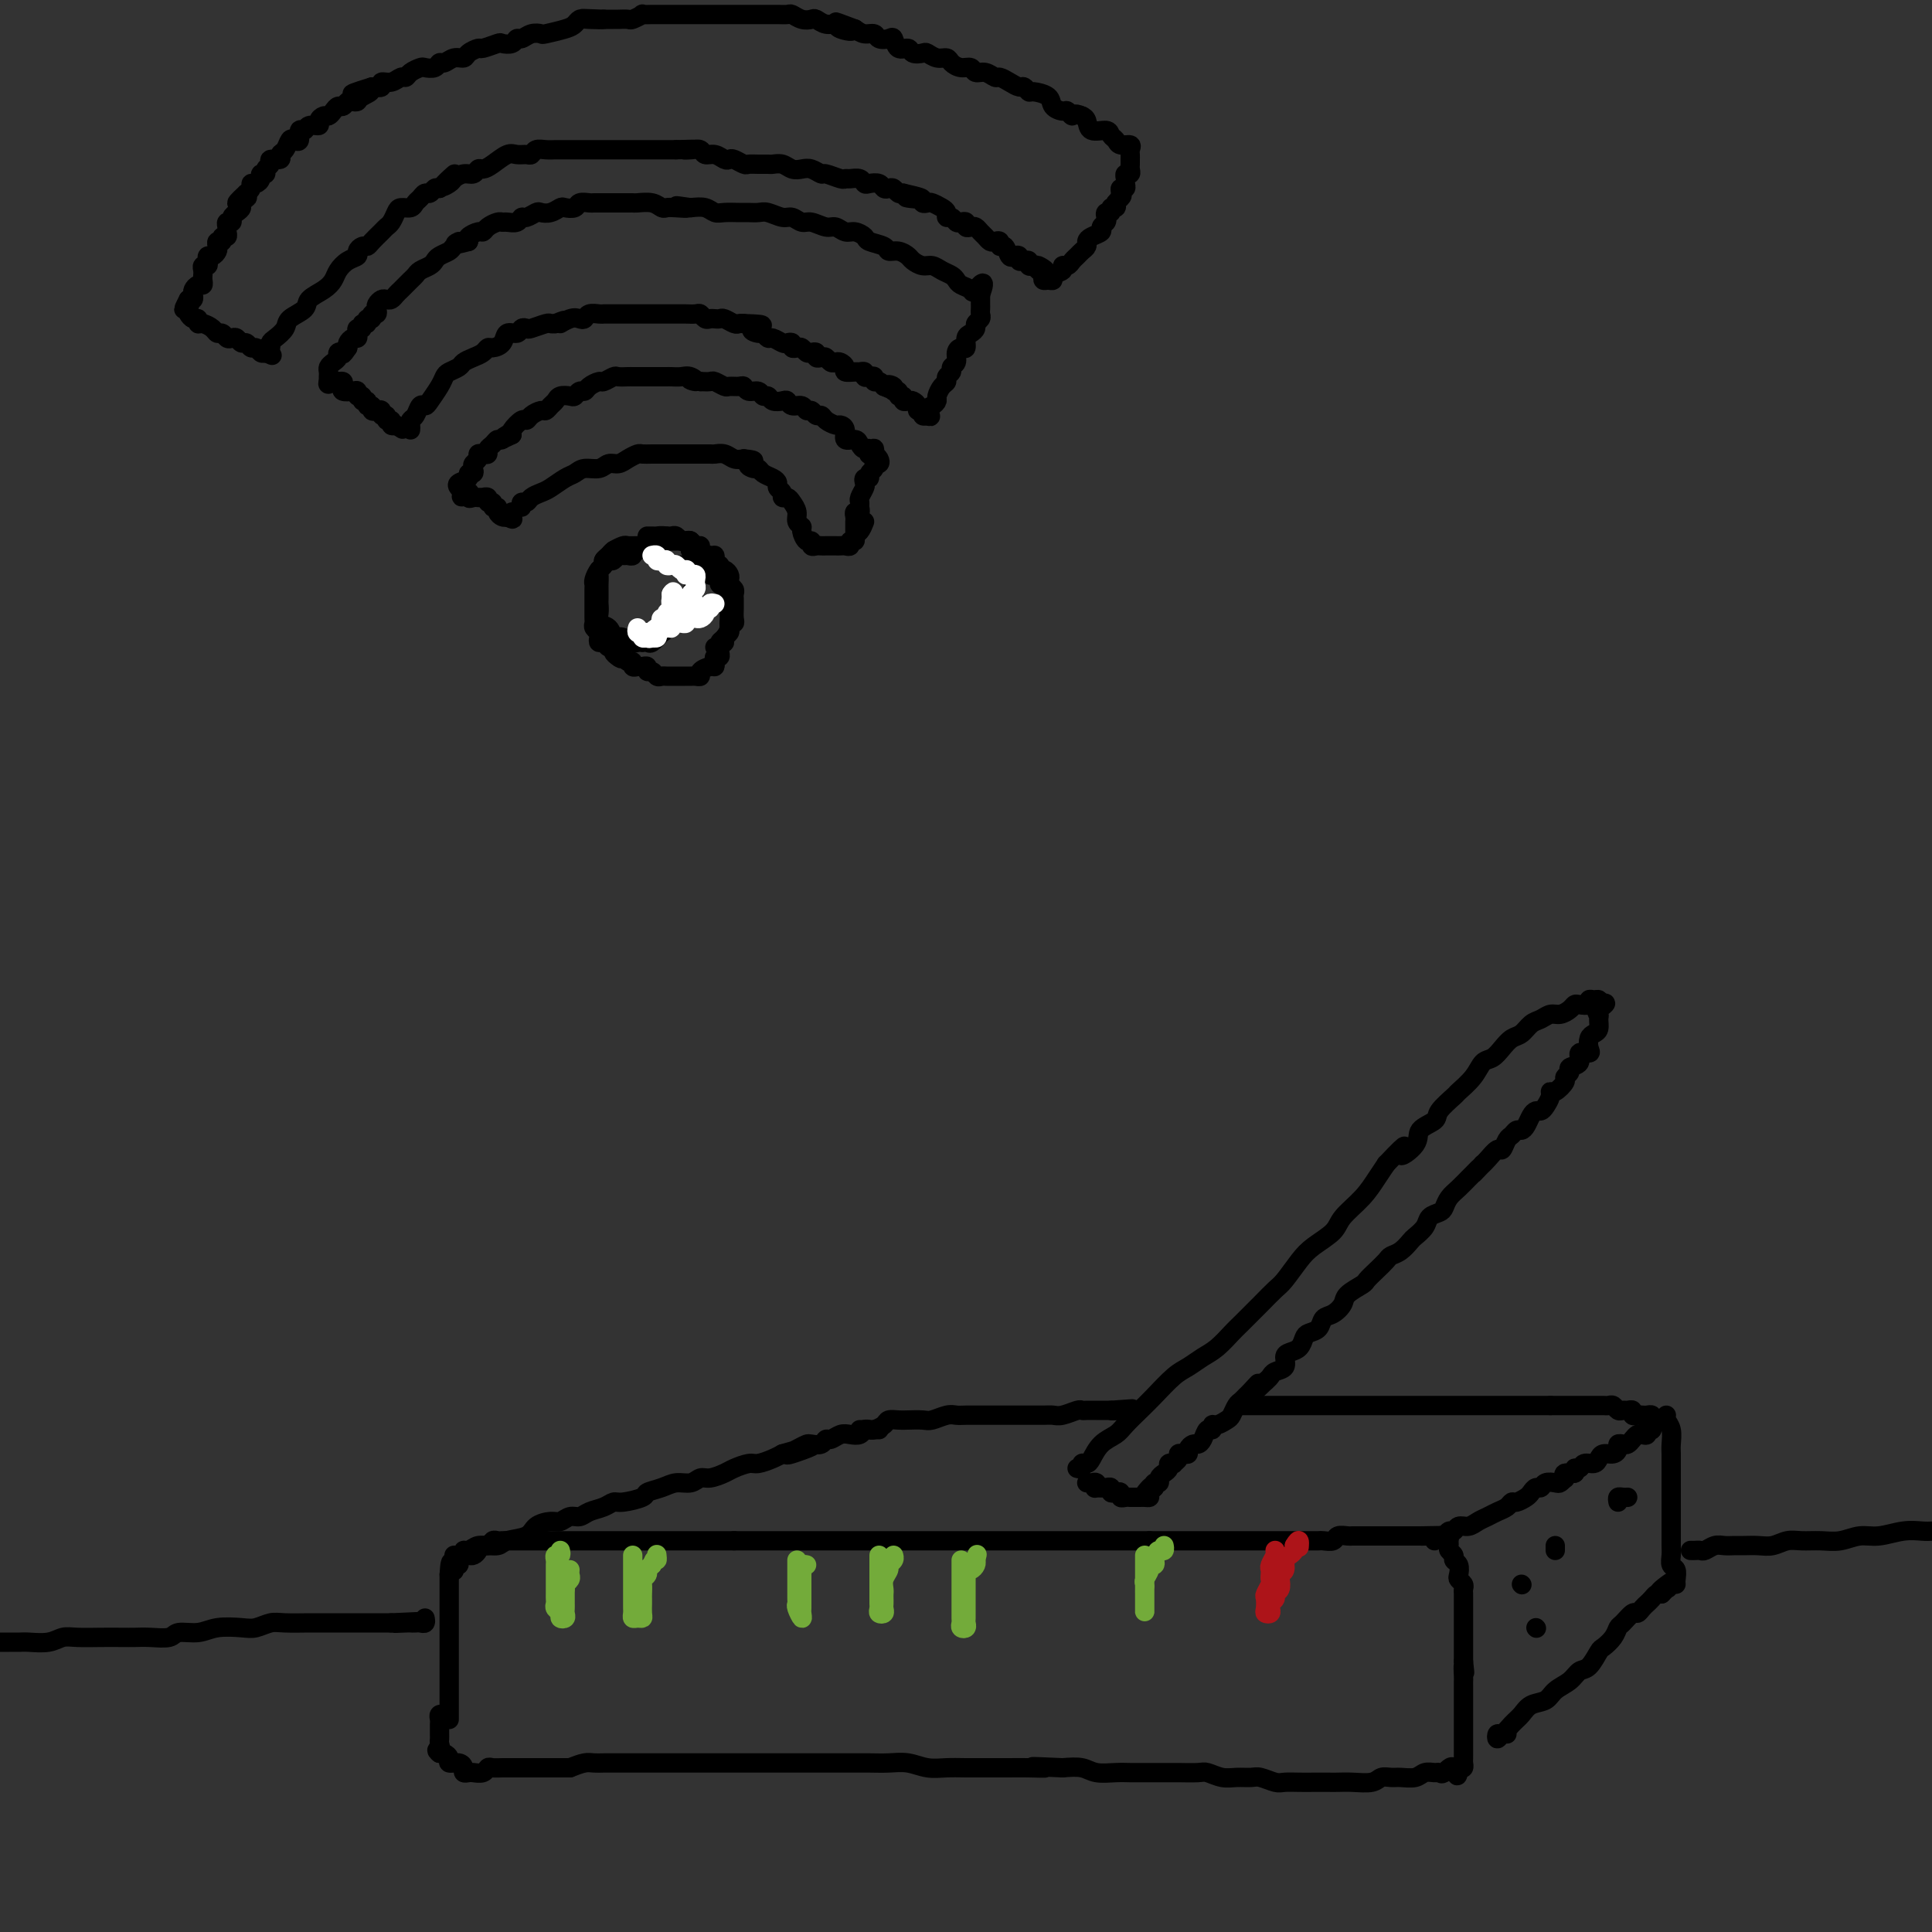 <svg viewBox='0 0 400 400' version='1.1' xmlns='http://www.w3.org/2000/svg' xmlns:xlink='http://www.w3.org/1999/xlink'><rect x="0" y="0" width="400" height="400" fill="#333333" stroke="none"/><g fill='none' stroke='rgb(0,0,0)' stroke-width='4' stroke-linecap='round' stroke-linejoin='round'><path d='M93,356c0.000,-0.335 0.000,-0.671 0,-1c0.000,-0.329 0.000,-0.652 0,-1c0.000,-0.348 0.000,-0.721 0,-1c0.000,-0.279 0.000,-0.464 0,-1c0.000,-0.536 0.000,-1.424 0,-2c0.000,-0.576 0.000,-0.841 0,-1c0.000,-0.159 0.000,-0.214 0,-1c0.000,-0.786 0.000,-2.305 0,-3c0.000,-0.695 0.000,-0.566 0,-1c0.000,-0.434 0.000,-1.429 0,-2c0.000,-0.571 0.000,-0.716 0,-1c0.000,-0.284 0.000,-0.706 0,-1c0.000,-0.294 0.000,-0.460 0,-1c-0.000,-0.540 -0.000,-1.454 0,-2c0.000,-0.546 0.000,-0.724 0,-1c0.000,-0.276 0.000,-0.651 0,-1c0.000,-0.349 0.000,-0.671 0,-1c0.000,-0.329 0.000,-0.666 0,-1c0.000,-0.334 0.000,-0.666 0,-1c0.000,-0.334 0.000,-0.670 0,-1c0.000,-0.330 0.000,-0.656 0,-1c0.000,-0.344 0.000,-0.708 0,-1c0.000,-0.292 0.000,-0.512 0,-1c0.000,-0.488 0.000,-1.244 0,-2'/><path d='M93,326c0.244,-4.803 0.854,-1.812 1,-1c0.146,0.812 -0.172,-0.557 0,-1c0.172,-0.443 0.833,0.040 1,0c0.167,-0.040 -0.160,-0.603 0,-1c0.160,-0.397 0.806,-0.627 1,-1c0.194,-0.373 -0.064,-0.888 0,-1c0.064,-0.112 0.451,0.180 1,0c0.549,-0.180 1.261,-0.833 2,-1c0.739,-0.167 1.506,0.151 2,0c0.494,-0.151 0.714,-0.773 1,-1c0.286,-0.227 0.638,-0.061 1,0c0.362,0.061 0.735,0.016 1,0c0.265,-0.016 0.422,-0.004 1,0c0.578,0.004 1.576,0.001 2,0c0.424,-0.001 0.273,-0.000 1,0c0.727,0.000 2.334,0.000 3,0c0.666,-0.000 0.393,-0.000 1,0c0.607,0.000 2.095,0.000 3,0c0.905,-0.000 1.228,-0.000 2,0c0.772,0.000 1.992,0.000 3,0c1.008,-0.000 1.802,-0.000 3,0c1.198,0.000 2.799,0.000 4,0c1.201,-0.000 2.000,-0.000 3,0c1.000,0.000 2.200,0.000 3,0c0.800,-0.000 1.200,-0.000 2,0c0.800,0.000 2.002,0.000 3,0c0.998,-0.000 1.793,-0.000 3,0c1.207,0.000 2.825,0.000 4,0c1.175,-0.000 1.907,-0.000 3,0c1.093,0.000 2.546,0.000 4,0'/><path d='M152,319c8.227,0.000 3.794,0.000 3,0c-0.794,0.000 2.051,-0.000 4,0c1.949,0.000 3.003,0.000 4,0c0.997,0.000 1.939,0.000 3,0c1.061,0.000 2.241,0.000 3,0c0.759,0.000 1.095,0.000 2,0c0.905,0.000 2.378,0.000 3,0c0.622,0.000 0.392,0.000 1,0c0.608,0.000 2.053,0.000 3,0c0.947,0.000 1.397,0.000 2,0c0.603,0.000 1.358,0.000 2,0c0.642,0.000 1.172,0.000 2,0c0.828,0.000 1.954,-0.000 3,0c1.046,0.000 2.011,0.000 3,0c0.989,0.000 2.001,0.000 3,0c0.999,0.000 1.986,0.000 3,0c1.014,0.000 2.056,0.000 3,0c0.944,0.000 1.788,0.000 3,0c1.212,0.000 2.790,0.000 4,0c1.210,0.000 2.053,0.000 3,0c0.947,0.000 2.000,0.000 3,0c1.000,0.000 1.949,0.000 3,0c1.051,0.000 2.206,0.000 3,0c0.794,0.000 1.227,0.000 2,0c0.773,0.000 1.888,0.000 3,0c1.112,0.000 2.223,0.000 3,0c0.777,0.000 1.219,0.000 2,0c0.781,0.000 1.900,0.000 3,0c1.100,0.000 2.181,0.000 3,0c0.819,0.000 1.377,0.000 2,0c0.623,0.000 1.312,0.000 2,0'/><path d='M238,319c13.657,0.000 4.800,0.000 2,0c-2.800,-0.000 0.456,-0.000 2,0c1.544,0.000 1.376,0.000 2,0c0.624,-0.000 2.039,-0.000 3,0c0.961,0.000 1.467,0.000 2,0c0.533,-0.000 1.092,-0.000 2,0c0.908,0.000 2.163,0.000 3,0c0.837,-0.000 1.256,-0.000 2,0c0.744,0.000 1.815,0.000 3,0c1.185,-0.000 2.486,-0.000 3,0c0.514,0.000 0.242,0.000 1,0c0.758,-0.000 2.545,-0.000 3,0c0.455,0.000 -0.421,0.000 0,0c0.421,-0.000 2.139,-0.000 3,0c0.861,0.000 0.865,0.001 1,0c0.135,-0.001 0.402,-0.004 1,0c0.598,0.004 1.526,0.015 2,0c0.474,-0.015 0.493,-0.057 1,0c0.507,0.057 1.502,0.211 2,0c0.498,-0.211 0.501,-0.789 1,-1c0.499,-0.211 1.495,-0.057 2,0c0.505,0.057 0.519,0.015 1,0c0.481,-0.015 1.428,-0.004 2,0c0.572,0.004 0.768,0.001 1,0c0.232,-0.001 0.500,-0.000 1,0c0.500,0.000 1.232,0.000 2,0c0.768,-0.000 1.570,-0.000 2,0c0.430,0.000 0.486,0.000 1,0c0.514,-0.000 1.484,-0.000 2,0c0.516,0.000 0.576,0.000 1,0c0.424,-0.000 1.212,-0.000 2,0'/><path d='M294,318c8.842,-0.155 2.946,-0.041 1,0c-1.946,0.041 0.057,0.010 1,0c0.943,-0.010 0.827,0.000 1,0c0.173,-0.000 0.635,-0.011 1,0c0.365,0.011 0.633,0.044 1,0c0.367,-0.044 0.835,-0.167 1,0c0.165,0.167 0.029,0.622 0,1c-0.029,0.378 0.048,0.678 0,1c-0.048,0.322 -0.223,0.668 0,1c0.223,0.332 0.843,0.652 1,1c0.157,0.348 -0.150,0.723 0,1c0.150,0.277 0.758,0.455 1,1c0.242,0.545 0.117,1.455 0,2c-0.117,0.545 -0.228,0.724 0,1c0.228,0.276 0.793,0.650 1,1c0.207,0.350 0.055,0.675 0,1c-0.055,0.325 -0.015,0.650 0,1c0.015,0.350 0.004,0.723 0,1c-0.004,0.277 -0.001,0.456 0,1c0.001,0.544 0.000,1.454 0,2c-0.000,0.546 -0.000,0.728 0,1c0.000,0.272 0.000,0.635 0,1c-0.000,0.365 -0.000,0.731 0,1c0.000,0.269 0.000,0.439 0,1c-0.000,0.561 -0.000,1.511 0,2c0.000,0.489 0.000,0.516 0,1c-0.000,0.484 -0.000,1.424 0,2c0.000,0.576 0.000,0.788 0,1'/><path d='M303,344c0.464,4.140 0.124,1.491 0,1c-0.124,-0.491 -0.033,1.178 0,2c0.033,0.822 0.009,0.798 0,1c-0.009,0.202 -0.002,0.632 0,1c0.002,0.368 0.001,0.676 0,1c-0.001,0.324 -0.000,0.664 0,1c0.000,0.336 0.000,0.667 0,1c-0.000,0.333 -0.000,0.666 0,1c0.000,0.334 0.000,0.667 0,1c-0.000,0.333 -0.000,0.667 0,1c0.000,0.333 0.000,0.667 0,1c-0.000,0.333 -0.000,0.667 0,1c0.000,0.333 0.000,0.667 0,1c-0.000,0.333 -0.000,0.667 0,1c0.000,0.333 0.000,0.667 0,1c-0.000,0.333 -0.000,0.666 0,1c0.000,0.334 0.001,0.667 0,1c-0.001,0.333 -0.003,0.664 0,1c0.003,0.336 0.011,0.678 0,1c-0.011,0.322 -0.041,0.625 0,1c0.041,0.375 0.155,0.821 0,1c-0.155,0.179 -0.577,0.089 -1,0'/><path d='M302,366c-0.274,3.342 -0.458,0.698 -1,0c-0.542,-0.698 -1.443,0.549 -2,1c-0.557,0.451 -0.772,0.107 -1,0c-0.228,-0.107 -0.470,0.024 -1,0c-0.530,-0.024 -1.350,-0.204 -2,0c-0.650,0.204 -1.131,0.790 -2,1c-0.869,0.210 -2.126,0.042 -3,0c-0.874,-0.042 -1.365,0.041 -2,0c-0.635,-0.041 -1.415,-0.207 -2,0c-0.585,0.207 -0.975,0.788 -2,1c-1.025,0.212 -2.686,0.057 -4,0c-1.314,-0.057 -2.281,-0.016 -3,0c-0.719,0.016 -1.189,0.005 -2,0c-0.811,-0.005 -1.965,-0.005 -3,0c-1.035,0.005 -1.953,0.016 -3,0c-1.047,-0.016 -2.223,-0.057 -3,0c-0.777,0.057 -1.155,0.212 -2,0c-0.845,-0.212 -2.156,-0.793 -3,-1c-0.844,-0.207 -1.221,-0.041 -2,0c-0.779,0.041 -1.959,-0.041 -3,0c-1.041,0.041 -1.943,0.207 -3,0c-1.057,-0.207 -2.268,-0.788 -3,-1c-0.732,-0.212 -0.986,-0.057 -2,0c-1.014,0.057 -2.787,0.015 -4,0c-1.213,-0.015 -1.865,-0.003 -3,0c-1.135,0.003 -2.753,-0.003 -4,0c-1.247,0.003 -2.121,0.015 -3,0c-0.879,-0.015 -1.761,-0.055 -3,0c-1.239,0.055 -2.833,0.207 -4,0c-1.167,-0.207 -1.905,-0.773 -3,-1c-1.095,-0.227 -2.548,-0.113 -4,0'/><path d='M220,366c-10.058,-0.464 -5.204,-0.124 -4,0c1.204,0.124 -1.241,0.033 -3,0c-1.759,-0.033 -2.833,-0.008 -4,0c-1.167,0.008 -2.426,-0.002 -4,0c-1.574,0.002 -3.463,0.015 -5,0c-1.537,-0.015 -2.721,-0.056 -4,0c-1.279,0.056 -2.652,0.211 -4,0c-1.348,-0.211 -2.670,-0.789 -4,-1c-1.330,-0.211 -2.666,-0.057 -4,0c-1.334,0.057 -2.664,0.015 -4,0c-1.336,-0.015 -2.677,-0.004 -4,0c-1.323,0.004 -2.626,0.001 -4,0c-1.374,-0.001 -2.818,-0.000 -4,0c-1.182,0.000 -2.101,0.000 -3,0c-0.899,-0.000 -1.777,-0.000 -3,0c-1.223,0.000 -2.792,0.000 -4,0c-1.208,-0.000 -2.056,-0.000 -3,0c-0.944,0.000 -1.985,0.000 -3,0c-1.015,-0.000 -2.003,-0.000 -3,0c-0.997,0.000 -2.001,-0.000 -3,0c-0.999,0.000 -1.992,0.000 -3,0c-1.008,-0.000 -2.030,-0.000 -3,0c-0.970,0.000 -1.888,0.000 -3,0c-1.112,-0.000 -2.419,-0.000 -3,0c-0.581,0.000 -0.435,0.000 -1,0c-0.565,-0.000 -1.841,-0.001 -3,0c-1.159,0.001 -2.200,0.003 -3,0c-0.800,-0.003 -1.359,-0.011 -2,0c-0.641,0.011 -1.365,0.041 -2,0c-0.635,-0.041 -1.181,-0.155 -2,0c-0.819,0.155 -1.909,0.577 -3,1'/><path d='M118,366c-16.092,0.000 -5.323,0.000 -2,0c3.323,-0.000 -0.800,-0.000 -3,0c-2.200,0.000 -2.477,0.000 -3,0c-0.523,-0.000 -1.292,-0.001 -2,0c-0.708,0.001 -1.354,0.004 -2,0c-0.646,-0.004 -1.290,-0.015 -2,0c-0.710,0.015 -1.485,0.056 -2,0c-0.515,-0.056 -0.769,-0.211 -1,0c-0.231,0.211 -0.440,0.786 -1,1c-0.560,0.214 -1.472,0.068 -2,0c-0.528,-0.068 -0.671,-0.056 -1,0c-0.329,0.056 -0.844,0.156 -1,0c-0.156,-0.156 0.046,-0.567 0,-1c-0.046,-0.433 -0.341,-0.887 -1,-1c-0.659,-0.113 -1.682,0.114 -2,0c-0.318,-0.114 0.068,-0.569 0,-1c-0.068,-0.431 -0.591,-0.837 -1,-1c-0.409,-0.163 -0.705,-0.081 -1,0'/><path d='M91,363c-1.083,-0.797 -0.290,-0.791 0,-1c0.290,-0.209 0.078,-0.633 0,-1c-0.078,-0.367 -0.021,-0.675 0,-1c0.021,-0.325 0.005,-0.665 0,-1c-0.005,-0.335 0.002,-0.664 0,-1c-0.002,-0.336 -0.014,-0.678 0,-1c0.014,-0.322 0.055,-0.622 0,-1c-0.055,-0.378 -0.207,-0.832 0,-1c0.207,-0.168 0.773,-0.048 1,0c0.227,0.048 0.113,0.024 0,0'/><path d='M94,322c0.334,-0.002 0.667,-0.003 1,0c0.333,0.003 0.665,0.011 1,0c0.335,-0.011 0.675,-0.041 1,0c0.325,0.041 0.637,0.151 1,0c0.363,-0.151 0.776,-0.564 1,-1c0.224,-0.436 0.257,-0.894 1,-1c0.743,-0.106 2.195,0.139 3,0c0.805,-0.139 0.964,-0.663 2,-1c1.036,-0.337 2.949,-0.487 4,-1c1.051,-0.513 1.240,-1.391 2,-2c0.760,-0.609 2.089,-0.951 3,-1c0.911,-0.049 1.402,0.194 2,0c0.598,-0.194 1.301,-0.827 2,-1c0.699,-0.173 1.392,0.112 2,0c0.608,-0.112 1.130,-0.621 2,-1c0.870,-0.379 2.087,-0.626 3,-1c0.913,-0.374 1.522,-0.873 2,-1c0.478,-0.127 0.827,0.120 2,0c1.173,-0.120 3.172,-0.605 4,-1c0.828,-0.395 0.487,-0.698 1,-1c0.513,-0.302 1.879,-0.602 3,-1c1.121,-0.398 1.995,-0.894 3,-1c1.005,-0.106 2.141,0.179 3,0c0.859,-0.179 1.441,-0.823 2,-1c0.559,-0.177 1.093,0.111 2,0c0.907,-0.111 2.186,-0.621 3,-1c0.814,-0.379 1.163,-0.626 2,-1c0.837,-0.374 2.163,-0.873 3,-1c0.837,-0.127 1.187,0.120 2,0c0.813,-0.120 2.089,-0.606 3,-1c0.911,-0.394 1.455,-0.697 2,-1'/><path d='M162,301c10.942,-3.204 4.298,-0.714 2,0c-2.298,0.714 -0.248,-0.349 1,-1c1.248,-0.651 1.696,-0.891 2,-1c0.304,-0.109 0.466,-0.085 1,0c0.534,0.085 1.441,0.233 2,0c0.559,-0.233 0.769,-0.846 1,-1c0.231,-0.154 0.481,0.151 1,0c0.519,-0.151 1.305,-0.758 2,-1c0.695,-0.242 1.299,-0.117 2,0c0.701,0.117 1.498,0.228 2,0c0.502,-0.228 0.709,-0.793 1,-1c0.291,-0.207 0.666,-0.055 1,0c0.334,0.055 0.628,0.015 1,0c0.372,-0.015 0.820,-0.004 1,0c0.180,0.004 0.090,0.002 0,0'/><path d='M297,319c0.333,-0.455 0.666,-0.911 1,-1c0.334,-0.089 0.670,0.187 1,0c0.330,-0.187 0.655,-0.838 1,-1c0.345,-0.162 0.711,0.164 1,0c0.289,-0.164 0.500,-0.817 1,-1c0.500,-0.183 1.289,0.106 2,0c0.711,-0.106 1.342,-0.607 2,-1c0.658,-0.393 1.341,-0.679 2,-1c0.659,-0.321 1.294,-0.678 2,-1c0.706,-0.322 1.485,-0.611 2,-1c0.515,-0.389 0.768,-0.879 1,-1c0.232,-0.121 0.444,0.126 1,0c0.556,-0.126 1.457,-0.626 2,-1c0.543,-0.374 0.727,-0.622 1,-1c0.273,-0.378 0.637,-0.885 1,-1c0.363,-0.115 0.727,0.163 1,0c0.273,-0.163 0.454,-0.765 1,-1c0.546,-0.235 1.456,-0.101 2,0c0.544,0.101 0.720,0.171 1,0c0.280,-0.171 0.663,-0.582 1,-1c0.337,-0.418 0.629,-0.843 1,-1c0.371,-0.157 0.820,-0.045 1,0c0.180,0.045 0.090,0.022 0,0'/><path d='M223,304c0.448,0.116 0.895,0.232 1,0c0.105,-0.232 -0.134,-0.811 0,-1c0.134,-0.189 0.640,0.011 1,0c0.360,-0.011 0.575,-0.233 1,-1c0.425,-0.767 1.060,-2.080 2,-3c0.940,-0.920 2.184,-1.447 3,-2c0.816,-0.553 1.205,-1.131 2,-2c0.795,-0.869 1.998,-2.029 3,-3c1.002,-0.971 1.804,-1.754 3,-3c1.196,-1.246 2.786,-2.957 4,-4c1.214,-1.043 2.053,-1.418 3,-2c0.947,-0.582 2.003,-1.370 3,-2c0.997,-0.630 1.933,-1.104 3,-2c1.067,-0.896 2.263,-2.216 3,-3c0.737,-0.784 1.016,-1.032 2,-2c0.984,-0.968 2.674,-2.657 4,-4c1.326,-1.343 2.289,-2.341 3,-3c0.711,-0.659 1.172,-0.980 2,-2c0.828,-1.020 2.024,-2.740 3,-4c0.976,-1.260 1.731,-2.059 3,-3c1.269,-0.941 3.050,-2.023 4,-3c0.950,-0.977 1.069,-1.850 2,-3c0.931,-1.150 2.674,-2.579 4,-4c1.326,-1.421 2.236,-2.835 3,-4c0.764,-1.165 1.382,-2.083 2,-3'/><path d='M287,241c5.915,-6.252 3.204,-2.881 3,-2c-0.204,0.881 2.100,-0.727 3,-2c0.900,-1.273 0.396,-2.209 1,-3c0.604,-0.791 2.315,-1.436 3,-2c0.685,-0.564 0.343,-1.048 1,-2c0.657,-0.952 2.311,-2.373 3,-3c0.689,-0.627 0.411,-0.461 1,-1c0.589,-0.539 2.045,-1.784 3,-3c0.955,-1.216 1.411,-2.405 2,-3c0.589,-0.595 1.313,-0.597 2,-1c0.687,-0.403 1.339,-1.207 2,-2c0.661,-0.793 1.332,-1.575 2,-2c0.668,-0.425 1.334,-0.491 2,-1c0.666,-0.509 1.334,-1.460 2,-2c0.666,-0.540 1.331,-0.670 2,-1c0.669,-0.330 1.344,-0.859 2,-1c0.656,-0.141 1.294,0.107 2,0c0.706,-0.107 1.481,-0.568 2,-1c0.519,-0.432 0.783,-0.833 1,-1c0.217,-0.167 0.388,-0.098 1,0c0.612,0.098 1.667,0.225 2,0c0.333,-0.225 -0.055,-0.803 0,-1c0.055,-0.197 0.553,-0.015 1,0c0.447,0.015 0.842,-0.139 1,0c0.158,0.139 0.079,0.569 0,1'/><path d='M331,208c2.784,-0.909 0.743,0.320 0,1c-0.743,0.680 -0.189,0.811 0,1c0.189,0.189 0.011,0.435 0,1c-0.011,0.565 0.143,1.448 0,2c-0.143,0.552 -0.582,0.773 -1,1c-0.418,0.227 -0.814,0.460 -1,1c-0.186,0.540 -0.163,1.388 0,2c0.163,0.612 0.465,0.990 0,1c-0.465,0.010 -1.698,-0.348 -2,0c-0.302,0.348 0.327,1.401 0,2c-0.327,0.599 -1.611,0.742 -2,1c-0.389,0.258 0.116,0.629 0,1c-0.116,0.371 -0.853,0.743 -1,1c-0.147,0.257 0.297,0.401 0,1c-0.297,0.599 -1.337,1.653 -2,2c-0.663,0.347 -0.951,-0.013 -1,0c-0.049,0.013 0.142,0.398 0,1c-0.142,0.602 -0.615,1.422 -1,2c-0.385,0.578 -0.680,0.915 -1,1c-0.320,0.085 -0.663,-0.083 -1,0c-0.337,0.083 -0.668,0.418 -1,1c-0.332,0.582 -0.666,1.411 -1,2c-0.334,0.589 -0.667,0.936 -1,1c-0.333,0.064 -0.666,-0.156 -1,0c-0.334,0.156 -0.671,0.690 -1,1c-0.329,0.310 -0.652,0.398 -1,1c-0.348,0.602 -0.722,1.718 -1,2c-0.278,0.282 -0.459,-0.270 -1,0c-0.541,0.270 -1.440,1.363 -2,2c-0.560,0.637 -0.780,0.819 -1,1'/><path d='M307,241c-3.269,3.424 -1.443,1.483 -1,1c0.443,-0.483 -0.497,0.490 -1,1c-0.503,0.510 -0.567,0.557 -1,1c-0.433,0.443 -1.233,1.284 -2,2c-0.767,0.716 -1.500,1.308 -2,2c-0.500,0.692 -0.768,1.485 -1,2c-0.232,0.515 -0.429,0.753 -1,1c-0.571,0.247 -1.518,0.504 -2,1c-0.482,0.496 -0.500,1.232 -1,2c-0.500,0.768 -1.481,1.567 -2,2c-0.519,0.433 -0.575,0.500 -1,1c-0.425,0.500 -1.217,1.433 -2,2c-0.783,0.567 -1.556,0.767 -2,1c-0.444,0.233 -0.561,0.499 -1,1c-0.439,0.501 -1.202,1.236 -2,2c-0.798,0.764 -1.631,1.557 -2,2c-0.369,0.443 -0.274,0.537 -1,1c-0.726,0.463 -2.273,1.293 -3,2c-0.727,0.707 -0.632,1.289 -1,2c-0.368,0.711 -1.198,1.552 -2,2c-0.802,0.448 -1.576,0.505 -2,1c-0.424,0.495 -0.498,1.428 -1,2c-0.502,0.572 -1.431,0.782 -2,1c-0.569,0.218 -0.778,0.443 -1,1c-0.222,0.557 -0.459,1.444 -1,2c-0.541,0.556 -1.388,0.779 -2,1c-0.612,0.221 -0.990,0.440 -1,1c-0.010,0.560 0.348,1.459 0,2c-0.348,0.541 -1.401,0.723 -2,1c-0.599,0.277 -0.742,0.651 -1,1c-0.258,0.349 -0.629,0.675 -1,1'/><path d='M262,286c-7.367,7.140 -3.283,2.489 -2,1c1.283,-1.489 -0.234,0.182 -1,1c-0.766,0.818 -0.782,0.782 -1,1c-0.218,0.218 -0.639,0.689 -1,1c-0.361,0.311 -0.661,0.460 -1,1c-0.339,0.540 -0.717,1.469 -1,2c-0.283,0.531 -0.471,0.662 -1,1c-0.529,0.338 -1.399,0.882 -2,1c-0.601,0.118 -0.935,-0.189 -1,0c-0.065,0.189 0.137,0.873 0,1c-0.137,0.127 -0.615,-0.303 -1,0c-0.385,0.303 -0.677,1.339 -1,2c-0.323,0.661 -0.678,0.948 -1,1c-0.322,0.052 -0.612,-0.130 -1,0c-0.388,0.130 -0.873,0.574 -1,1c-0.127,0.426 0.106,0.836 0,1c-0.106,0.164 -0.549,0.083 -1,0c-0.451,-0.083 -0.909,-0.167 -1,0c-0.091,0.167 0.187,0.583 0,1c-0.187,0.417 -0.837,0.833 -1,1c-0.163,0.167 0.163,0.086 0,0c-0.163,-0.086 -0.813,-0.177 -1,0c-0.187,0.177 0.090,0.621 0,1c-0.090,0.379 -0.546,0.693 -1,1c-0.454,0.307 -0.905,0.608 -1,1c-0.095,0.392 0.167,0.875 0,1c-0.167,0.125 -0.762,-0.107 -1,0c-0.238,0.107 -0.119,0.554 0,1'/><path d='M239,308c-3.781,3.359 -1.734,0.756 -1,0c0.734,-0.756 0.155,0.333 0,1c-0.155,0.667 0.113,0.911 0,1c-0.113,0.089 -0.607,0.024 -1,0c-0.393,-0.024 -0.684,-0.005 -1,0c-0.316,0.005 -0.658,-0.002 -1,0c-0.342,0.002 -0.683,0.014 -1,0c-0.317,-0.014 -0.611,-0.055 -1,0c-0.389,0.055 -0.874,0.207 -1,0c-0.126,-0.207 0.107,-0.774 0,-1c-0.107,-0.226 -0.554,-0.113 -1,0c-0.446,0.113 -0.893,0.226 -1,0c-0.107,-0.226 0.125,-0.792 0,-1c-0.125,-0.208 -0.607,-0.060 -1,0c-0.393,0.060 -0.696,0.030 -1,0'/><path d='M228,308c-1.940,0.061 -1.291,0.212 -1,0c0.291,-0.212 0.222,-0.789 0,-1c-0.222,-0.211 -0.598,-0.057 -1,0c-0.402,0.057 -0.829,0.016 -1,0c-0.171,-0.016 -0.085,-0.008 0,0'/><path d='M178,296c0.325,0.006 0.649,0.012 1,0c0.351,-0.012 0.727,-0.042 1,0c0.273,0.042 0.442,0.155 1,0c0.558,-0.155 1.504,-0.578 2,-1c0.496,-0.422 0.540,-0.844 1,-1c0.460,-0.156 1.334,-0.046 2,0c0.666,0.046 1.123,0.026 2,0c0.877,-0.026 2.173,-0.060 3,0c0.827,0.060 1.184,0.212 2,0c0.816,-0.212 2.092,-0.789 3,-1c0.908,-0.211 1.447,-0.057 2,0c0.553,0.057 1.121,0.015 2,0c0.879,-0.015 2.069,-0.004 3,0c0.931,0.004 1.601,0.001 2,0c0.399,-0.001 0.525,-0.000 1,0c0.475,0.000 1.300,0.000 2,0c0.700,-0.000 1.276,-0.000 2,0c0.724,0.000 1.596,0.001 2,0c0.404,-0.001 0.339,-0.004 1,0c0.661,0.004 2.047,0.015 3,0c0.953,-0.015 1.473,-0.057 2,0c0.527,0.057 1.062,0.211 2,0c0.938,-0.211 2.279,-0.789 3,-1c0.721,-0.211 0.823,-0.057 1,0c0.177,0.057 0.429,0.015 1,0c0.571,-0.015 1.462,-0.004 2,0c0.538,0.004 0.722,0.001 1,0c0.278,-0.001 0.651,-0.000 1,0c0.349,0.000 0.675,0.000 1,0'/><path d='M230,292c8.226,-0.619 2.793,-0.166 1,0c-1.793,0.166 0.056,0.045 1,0c0.944,-0.045 0.984,-0.013 1,0c0.016,0.013 0.008,0.006 0,0'/><path d='M257,291c0.244,0.000 0.487,0.000 1,0c0.513,0.000 1.295,0.000 2,0c0.705,0.000 1.332,0.000 2,0c0.668,0.000 1.375,0.000 2,0c0.625,0.000 1.167,0.000 2,0c0.833,0.000 1.956,-0.000 3,0c1.044,0.000 2.011,0.000 3,0c0.989,0.000 2.002,0.000 3,0c0.998,0.000 1.981,0.000 3,0c1.019,0.000 2.076,0.000 3,0c0.924,0.000 1.717,0.000 3,0c1.283,0.000 3.058,0.000 4,0c0.942,0.000 1.052,0.000 2,0c0.948,0.000 2.733,0.000 4,0c1.267,0.000 2.016,0.000 3,0c0.984,0.000 2.203,-0.000 3,0c0.797,0.000 1.172,0.000 2,0c0.828,0.000 2.110,-0.000 3,0c0.890,0.000 1.390,0.000 2,0c0.610,0.000 1.332,-0.000 2,0c0.668,0.000 1.282,0.000 2,0c0.718,0.000 1.540,-0.000 2,0c0.460,0.000 0.557,0.000 1,0c0.443,0.000 1.232,-0.000 2,0c0.768,0.000 1.515,0.000 2,0c0.485,0.000 0.707,-0.000 1,0c0.293,0.000 0.655,0.000 1,0c0.345,0.000 0.672,0.000 1,0'/><path d='M321,291c10.301,0.000 4.055,0.000 2,0c-2.055,-0.000 0.083,-0.000 1,0c0.917,0.000 0.613,0.000 1,0c0.387,-0.000 1.466,-0.000 2,0c0.534,0.000 0.524,0.000 1,0c0.476,-0.000 1.437,-0.001 2,0c0.563,0.001 0.728,0.004 1,0c0.272,-0.004 0.650,-0.015 1,0c0.350,0.015 0.671,0.057 1,0c0.329,-0.057 0.667,-0.212 1,0c0.333,0.212 0.663,0.793 1,1c0.337,0.207 0.682,0.041 1,0c0.318,-0.041 0.610,0.041 1,0c0.390,-0.041 0.878,-0.207 1,0c0.122,0.207 -0.121,0.787 0,1c0.121,0.213 0.607,0.060 1,0c0.393,-0.060 0.694,-0.027 1,0c0.306,0.027 0.618,0.049 1,0c0.382,-0.049 0.834,-0.168 1,0c0.166,0.168 0.045,0.622 0,1c-0.045,0.378 -0.013,0.679 0,1c0.013,0.321 0.006,0.660 0,1'/><path d='M342,296c-0.239,0.404 -0.838,-0.085 -1,0c-0.162,0.085 0.111,0.744 0,1c-0.111,0.256 -0.607,0.107 -1,0c-0.393,-0.107 -0.684,-0.173 -1,0c-0.316,0.173 -0.659,0.585 -1,1c-0.341,0.415 -0.682,0.833 -1,1c-0.318,0.167 -0.614,0.082 -1,0c-0.386,-0.082 -0.863,-0.163 -1,0c-0.137,0.163 0.067,0.570 0,1c-0.067,0.430 -0.403,0.885 -1,1c-0.597,0.115 -1.455,-0.109 -2,0c-0.545,0.109 -0.777,0.550 -1,1c-0.223,0.450 -0.436,0.909 -1,1c-0.564,0.091 -1.479,-0.187 -2,0c-0.521,0.187 -0.647,0.838 -1,1c-0.353,0.162 -0.932,-0.167 -1,0c-0.068,0.167 0.373,0.828 0,1c-0.373,0.172 -1.562,-0.146 -2,0c-0.438,0.146 -0.125,0.756 0,1c0.125,0.244 0.063,0.122 0,0'/><path d='M345,293c-0.113,0.275 -0.226,0.549 0,1c0.226,0.451 0.793,1.078 1,2c0.207,0.922 0.056,2.139 0,3c-0.056,0.861 -0.015,1.367 0,2c0.015,0.633 0.004,1.395 0,2c-0.004,0.605 -0.001,1.054 0,2c0.001,0.946 0.000,2.389 0,3c-0.000,0.611 -0.000,0.390 0,1c0.000,0.610 -0.000,2.050 0,3c0.000,0.950 0.000,1.409 0,2c-0.000,0.591 -0.001,1.314 0,2c0.001,0.686 0.004,1.335 0,2c-0.004,0.665 -0.015,1.348 0,2c0.015,0.652 0.057,1.275 0,2c-0.057,0.725 -0.211,1.553 0,2c0.211,0.447 0.789,0.511 1,1c0.211,0.489 0.057,1.401 0,2c-0.057,0.599 -0.016,0.885 0,1c0.016,0.115 0.008,0.057 0,0'/><path d='M312,359c-0.314,-0.147 -0.628,-0.294 -1,0c-0.372,0.294 -0.801,1.030 -1,1c-0.199,-0.030 -0.168,-0.824 0,-1c0.168,-0.176 0.472,0.266 1,0c0.528,-0.266 1.281,-1.240 2,-2c0.719,-0.760 1.404,-1.305 2,-2c0.596,-0.695 1.104,-1.538 2,-2c0.896,-0.462 2.179,-0.541 3,-1c0.821,-0.459 1.180,-1.296 2,-2c0.820,-0.704 2.103,-1.273 3,-2c0.897,-0.727 1.410,-1.612 2,-2c0.590,-0.388 1.258,-0.279 2,-1c0.742,-0.721 1.560,-2.272 2,-3c0.440,-0.728 0.503,-0.634 1,-1c0.497,-0.366 1.429,-1.194 2,-2c0.571,-0.806 0.783,-1.592 1,-2c0.217,-0.408 0.439,-0.438 1,-1c0.561,-0.562 1.460,-1.656 2,-2c0.540,-0.344 0.722,0.062 1,0c0.278,-0.062 0.652,-0.591 1,-1c0.348,-0.409 0.671,-0.697 1,-1c0.329,-0.303 0.666,-0.620 1,-1c0.334,-0.380 0.667,-0.823 1,-1c0.333,-0.177 0.667,-0.089 1,0'/><path d='M344,330c4.893,-4.714 1.125,-2.000 0,-1c-1.125,1.000 0.393,0.286 1,0c0.607,-0.286 0.304,-0.143 0,0'/></g>
<g fill='none' stroke='rgb(115,171,58)' stroke-width='4' stroke-linecap='round' stroke-linejoin='round'><path d='M116,321c0.113,0.448 0.226,0.897 0,1c-0.226,0.103 -0.793,-0.138 -1,0c-0.207,0.138 -0.056,0.657 0,1c0.056,0.343 0.015,0.512 0,1c-0.015,0.488 -0.004,1.297 0,2c0.004,0.703 -0.000,1.302 0,2c0.000,0.698 0.004,1.496 0,2c-0.004,0.504 -0.016,0.713 0,1c0.016,0.287 0.061,0.652 0,1c-0.061,0.348 -0.226,0.679 0,1c0.226,0.321 0.845,0.633 1,1c0.155,0.367 -0.155,0.789 0,1c0.155,0.211 0.774,0.211 1,0c0.226,-0.211 0.061,-0.634 0,-1c-0.061,-0.366 -0.016,-0.675 0,-1c0.016,-0.325 0.004,-0.664 0,-1c-0.004,-0.336 -0.001,-0.667 0,-1c0.001,-0.333 0.000,-0.666 0,-1c-0.000,-0.334 -0.000,-0.667 0,-1'/><path d='M117,329c0.094,-0.951 -0.171,-0.829 0,-1c0.171,-0.171 0.778,-0.633 1,-1c0.222,-0.367 0.060,-0.637 0,-1c-0.060,-0.363 -0.017,-0.818 0,-1c0.017,-0.182 0.009,-0.091 0,0'/><path d='M131,322c-0.000,0.357 -0.000,0.714 0,1c0.000,0.286 0.000,0.500 0,1c-0.000,0.500 -0.000,1.286 0,2c0.000,0.714 0.000,1.357 0,2c-0.000,0.643 -0.001,1.286 0,2c0.001,0.714 0.003,1.497 0,2c-0.003,0.503 -0.011,0.724 0,1c0.011,0.276 0.041,0.608 0,1c-0.041,0.392 -0.155,0.845 0,1c0.155,0.155 0.577,0.014 1,0c0.423,-0.014 0.845,0.099 1,0c0.155,-0.099 0.042,-0.412 0,-1c-0.042,-0.588 -0.012,-1.453 0,-2c0.012,-0.547 0.007,-0.776 0,-1c-0.007,-0.224 -0.017,-0.441 0,-1c0.017,-0.559 0.060,-1.459 0,-2c-0.060,-0.541 -0.222,-0.722 0,-1c0.222,-0.278 0.829,-0.652 1,-1c0.171,-0.348 -0.094,-0.671 0,-1c0.094,-0.329 0.547,-0.665 1,-1'/><path d='M135,324c0.536,-1.869 0.875,-1.042 1,-1c0.125,0.042 0.036,-0.702 0,-1c-0.036,-0.298 -0.018,-0.149 0,0'/><path d='M165,323c0.000,0.335 0.000,0.670 0,1c-0.000,0.330 -0.000,0.655 0,1c0.000,0.345 0.000,0.709 0,1c-0.000,0.291 -0.001,0.510 0,1c0.001,0.490 0.004,1.250 0,2c-0.004,0.750 -0.015,1.490 0,2c0.015,0.510 0.057,0.789 0,1c-0.057,0.211 -0.211,0.355 0,1c0.211,0.645 0.789,1.792 1,2c0.211,0.208 0.057,-0.521 0,-1c-0.057,-0.479 -0.015,-0.706 0,-1c0.015,-0.294 0.004,-0.655 0,-1c-0.004,-0.345 -0.001,-0.674 0,-1c0.001,-0.326 0.001,-0.651 0,-1c-0.001,-0.349 -0.001,-0.724 0,-1c0.001,-0.276 0.004,-0.452 0,-1c-0.004,-0.548 -0.015,-1.467 0,-2c0.015,-0.533 0.056,-0.679 0,-1c-0.056,-0.321 -0.207,-0.817 0,-1c0.207,-0.183 0.774,-0.052 1,0c0.226,0.052 0.113,0.026 0,0'/><path d='M182,322c-0.000,0.327 -0.000,0.654 0,1c0.000,0.346 0.000,0.712 0,1c-0.000,0.288 -0.000,0.497 0,1c0.000,0.503 0.000,1.300 0,2c-0.000,0.700 -0.001,1.301 0,2c0.001,0.699 0.004,1.494 0,2c-0.004,0.506 -0.015,0.721 0,1c0.015,0.279 0.057,0.622 0,1c-0.057,0.378 -0.211,0.792 0,1c0.211,0.208 0.789,0.210 1,0c0.211,-0.210 0.057,-0.633 0,-1c-0.057,-0.367 -0.016,-0.678 0,-1c0.016,-0.322 0.008,-0.653 0,-1c-0.008,-0.347 -0.017,-0.709 0,-1c0.017,-0.291 0.061,-0.512 0,-1c-0.061,-0.488 -0.227,-1.245 0,-2c0.227,-0.755 0.845,-1.509 1,-2c0.155,-0.491 -0.154,-0.719 0,-1c0.154,-0.281 0.772,-0.614 1,-1c0.228,-0.386 0.065,-0.825 0,-1c-0.065,-0.175 -0.033,-0.088 0,0'/><path d='M199,323c0.000,0.332 0.000,0.665 0,1c-0.000,0.335 -0.000,0.674 0,1c0.000,0.326 0.000,0.639 0,1c-0.000,0.361 -0.000,0.769 0,1c0.000,0.231 0.000,0.285 0,1c-0.000,0.715 -0.001,2.090 0,3c0.001,0.910 0.004,1.355 0,2c-0.004,0.645 -0.015,1.490 0,2c0.015,0.510 0.057,0.684 0,1c-0.057,0.316 -0.211,0.772 0,1c0.211,0.228 0.789,0.227 1,0c0.211,-0.227 0.057,-0.679 0,-1c-0.057,-0.321 -0.015,-0.509 0,-1c0.015,-0.491 0.004,-1.283 0,-2c-0.004,-0.717 -0.002,-1.359 0,-2c0.002,-0.641 0.003,-1.281 0,-2c-0.003,-0.719 -0.011,-1.516 0,-2c0.011,-0.484 0.042,-0.655 0,-1c-0.042,-0.345 -0.156,-0.866 0,-1c0.156,-0.134 0.580,0.118 1,0c0.420,-0.118 0.834,-0.605 1,-1c0.166,-0.395 0.083,-0.697 0,-1'/><path d='M202,323c0.500,-2.000 0.250,-1.000 0,0'/><path d='M237,322c0.000,0.333 0.000,0.666 0,1c-0.000,0.334 -0.000,0.670 0,1c0.000,0.330 0.000,0.656 0,1c-0.000,0.344 -0.000,0.708 0,1c0.000,0.292 0.000,0.511 0,1c-0.000,0.489 -0.000,1.246 0,2c0.000,0.754 0.000,1.505 0,2c-0.000,0.495 -0.000,0.733 0,1c0.000,0.267 0.000,0.562 0,1c-0.000,0.438 -0.000,1.018 0,1c0.000,-0.018 0.000,-0.635 0,-1c-0.000,-0.365 -0.001,-0.478 0,-1c0.001,-0.522 0.004,-1.453 0,-2c-0.004,-0.547 -0.016,-0.711 0,-1c0.016,-0.289 0.061,-0.704 0,-1c-0.061,-0.296 -0.226,-0.474 0,-1c0.226,-0.526 0.844,-1.399 1,-2c0.156,-0.601 -0.150,-0.931 0,-1c0.150,-0.069 0.757,0.123 1,0c0.243,-0.123 0.121,-0.562 0,-1'/><path d='M239,323c0.475,-1.861 0.663,-2.014 1,-2c0.337,0.014 0.821,0.196 1,0c0.179,-0.196 0.051,-0.770 0,-1c-0.051,-0.230 -0.026,-0.115 0,0'/></g>
<g fill='none' stroke='rgb(173,20,25)' stroke-width='4' stroke-linecap='round' stroke-linejoin='round'><path d='M264,321c0.113,0.220 0.226,0.441 0,1c-0.226,0.559 -0.792,1.458 -1,2c-0.208,0.542 -0.060,0.727 0,1c0.060,0.273 0.030,0.636 0,1c-0.030,0.364 -0.060,0.731 0,1c0.060,0.269 0.211,0.440 0,1c-0.211,0.560 -0.785,1.510 -1,2c-0.215,0.490 -0.071,0.521 0,1c0.071,0.479 0.071,1.407 0,2c-0.071,0.593 -0.211,0.849 0,1c0.211,0.151 0.774,0.195 1,0c0.226,-0.195 0.117,-0.629 0,-1c-0.117,-0.371 -0.241,-0.681 0,-1c0.241,-0.319 0.848,-0.649 1,-1c0.152,-0.351 -0.152,-0.723 0,-1c0.152,-0.277 0.758,-0.459 1,-1c0.242,-0.541 0.120,-1.440 0,-2c-0.120,-0.560 -0.239,-0.780 0,-1c0.239,-0.220 0.835,-0.440 1,-1c0.165,-0.560 -0.100,-1.459 0,-2c0.100,-0.541 0.565,-0.722 1,-1c0.435,-0.278 0.838,-0.651 1,-1c0.162,-0.349 0.081,-0.675 0,-1'/><path d='M268,320c1.156,-2.022 1.044,-0.578 1,0c-0.044,0.578 -0.022,0.289 0,0'/></g>
<g fill='none' stroke='rgb(0,0,0)' stroke-width='4' stroke-linecap='round' stroke-linejoin='round'><path d='M133,113c0.057,0.002 0.113,0.003 0,0c-0.113,-0.003 -0.397,-0.012 -1,0c-0.603,0.012 -1.525,0.045 -2,0c-0.475,-0.045 -0.505,-0.167 -1,0c-0.495,0.167 -1.457,0.622 -2,1c-0.543,0.378 -0.667,0.677 -1,1c-0.333,0.323 -0.874,0.668 -1,1c-0.126,0.332 0.162,0.651 0,1c-0.162,0.349 -0.776,0.727 -1,1c-0.224,0.273 -0.060,0.439 0,1c0.060,0.561 0.017,1.515 0,2c-0.017,0.485 -0.006,0.501 0,1c0.006,0.499 0.008,1.480 0,2c-0.008,0.520 -0.028,0.578 0,1c0.028,0.422 0.102,1.210 0,2c-0.102,0.790 -0.379,1.584 0,2c0.379,0.416 1.415,0.455 2,1c0.585,0.545 0.720,1.596 1,2c0.280,0.404 0.706,0.161 1,0c0.294,-0.161 0.456,-0.239 1,0c0.544,0.239 1.469,0.796 2,1c0.531,0.204 0.666,0.056 1,0c0.334,-0.056 0.866,-0.021 1,0c0.134,0.021 -0.129,0.026 0,0c0.129,-0.026 0.650,-0.084 1,0c0.350,0.084 0.529,0.310 1,0c0.471,-0.310 1.236,-1.155 2,-2'/><path d='M137,131c1.127,-0.488 0.946,-0.708 1,-1c0.054,-0.292 0.344,-0.655 1,-1c0.656,-0.345 1.679,-0.670 2,-1c0.321,-0.330 -0.059,-0.665 0,-1c0.059,-0.335 0.555,-0.671 1,-1c0.445,-0.329 0.837,-0.651 1,-1c0.163,-0.349 0.096,-0.723 0,-1c-0.096,-0.277 -0.222,-0.455 0,-1c0.222,-0.545 0.791,-1.455 1,-2c0.209,-0.545 0.056,-0.723 0,-1c-0.056,-0.277 -0.015,-0.651 0,-1c0.015,-0.349 0.005,-0.672 0,-1c-0.005,-0.328 -0.005,-0.662 0,-1c0.005,-0.338 0.015,-0.682 0,-1c-0.015,-0.318 -0.056,-0.611 0,-1c0.056,-0.389 0.208,-0.875 0,-1c-0.208,-0.125 -0.777,0.111 -1,0c-0.223,-0.111 -0.101,-0.569 0,-1c0.101,-0.431 0.182,-0.833 0,-1c-0.182,-0.167 -0.626,-0.097 -1,0c-0.374,0.097 -0.678,0.222 -1,0c-0.322,-0.222 -0.664,-0.791 -1,-1c-0.336,-0.209 -0.668,-0.060 -1,0c-0.332,0.060 -0.666,0.030 -1,0'/><path d='M138,111c-1.182,-0.155 -1.636,-0.041 -2,0c-0.364,0.041 -0.636,0.011 -1,0c-0.364,-0.011 -0.818,-0.003 -1,0c-0.182,0.003 -0.091,0.002 0,0'/><path d='M108,105c-0.096,-0.446 -0.193,-0.892 0,-1c0.193,-0.108 0.674,0.122 1,0c0.326,-0.122 0.496,-0.596 1,-1c0.504,-0.404 1.341,-0.739 2,-1c0.659,-0.261 1.139,-0.447 2,-1c0.861,-0.553 2.103,-1.473 3,-2c0.897,-0.527 1.448,-0.662 2,-1c0.552,-0.338 1.106,-0.878 2,-1c0.894,-0.122 2.127,0.174 3,0c0.873,-0.174 1.385,-0.817 2,-1c0.615,-0.183 1.333,0.095 2,0c0.667,-0.095 1.282,-0.561 2,-1c0.718,-0.439 1.540,-0.850 2,-1c0.460,-0.150 0.560,-0.040 1,0c0.440,0.040 1.220,0.011 2,0c0.780,-0.011 1.561,-0.003 2,0c0.439,0.003 0.536,0.001 1,0c0.464,-0.001 1.294,-0.000 2,0c0.706,0.000 1.288,0.000 2,0c0.712,-0.000 1.556,-0.001 2,0c0.444,0.001 0.489,0.004 1,0c0.511,-0.004 1.488,-0.015 2,0c0.512,0.015 0.560,0.056 1,0c0.440,-0.056 1.272,-0.207 2,0c0.728,0.207 1.351,0.774 2,1c0.649,0.226 1.325,0.113 2,0'/><path d='M154,95c3.583,0.317 1.541,0.610 1,1c-0.541,0.390 0.419,0.878 1,1c0.581,0.122 0.781,-0.122 1,0c0.219,0.122 0.455,0.610 1,1c0.545,0.390 1.399,0.683 2,1c0.601,0.317 0.949,0.659 1,1c0.051,0.341 -0.194,0.682 0,1c0.194,0.318 0.827,0.613 1,1c0.173,0.387 -0.112,0.867 0,1c0.112,0.133 0.623,-0.080 1,0c0.377,0.080 0.622,0.454 1,1c0.378,0.546 0.889,1.264 1,2c0.111,0.736 -0.176,1.488 0,2c0.176,0.512 0.817,0.782 1,1c0.183,0.218 -0.092,0.384 0,1c0.092,0.616 0.549,1.682 1,2c0.451,0.318 0.894,-0.111 1,0c0.106,0.111 -0.126,0.762 0,1c0.126,0.238 0.611,0.064 1,0c0.389,-0.064 0.682,-0.017 1,0c0.318,0.017 0.662,0.004 1,0c0.338,-0.004 0.669,-0.000 1,0c0.331,0.000 0.662,-0.004 1,0c0.338,0.004 0.683,0.016 1,0c0.317,-0.016 0.606,-0.060 1,0c0.394,0.060 0.893,0.224 1,0c0.107,-0.224 -0.179,-0.836 0,-1c0.179,-0.164 0.821,0.121 1,0c0.179,-0.121 -0.106,-0.648 0,-1c0.106,-0.352 0.602,-0.529 1,-1c0.398,-0.471 0.699,-1.235 1,-2'/><path d='M177,110c0.002,-0.331 0.004,-0.662 0,-1c-0.004,-0.338 -0.015,-0.682 0,-1c0.015,-0.318 0.057,-0.610 0,-1c-0.057,-0.390 -0.212,-0.877 0,-1c0.212,-0.123 0.793,0.118 1,0c0.207,-0.118 0.042,-0.595 0,-1c-0.042,-0.405 0.040,-0.740 0,-1c-0.040,-0.260 -0.203,-0.447 0,-1c0.203,-0.553 0.771,-1.472 1,-2c0.229,-0.528 0.118,-0.666 0,-1c-0.118,-0.334 -0.243,-0.864 0,-1c0.243,-0.136 0.853,0.122 1,0c0.147,-0.122 -0.170,-0.624 0,-1c0.170,-0.376 0.827,-0.626 1,-1c0.173,-0.374 -0.139,-0.874 0,-1c0.139,-0.126 0.730,0.120 1,0c0.270,-0.120 0.220,-0.606 0,-1c-0.220,-0.394 -0.610,-0.697 -1,-1'/><path d='M181,94c0.380,-2.411 -0.670,-0.440 -1,0c-0.330,0.440 0.062,-0.651 0,-1c-0.062,-0.349 -0.576,0.044 -1,0c-0.424,-0.044 -0.758,-0.523 -1,-1c-0.242,-0.477 -0.392,-0.950 -1,-1c-0.608,-0.050 -1.672,0.324 -2,0c-0.328,-0.324 0.081,-1.345 0,-2c-0.081,-0.655 -0.652,-0.945 -1,-1c-0.348,-0.055 -0.474,0.125 -1,0c-0.526,-0.125 -1.450,-0.554 -2,-1c-0.550,-0.446 -0.724,-0.908 -1,-1c-0.276,-0.092 -0.655,0.187 -1,0c-0.345,-0.187 -0.656,-0.838 -1,-1c-0.344,-0.162 -0.721,0.167 -1,0c-0.279,-0.167 -0.460,-0.828 -1,-1c-0.540,-0.172 -1.440,0.146 -2,0c-0.560,-0.146 -0.780,-0.756 -1,-1c-0.220,-0.244 -0.439,-0.122 -1,0c-0.561,0.122 -1.463,0.244 -2,0c-0.537,-0.244 -0.707,-0.854 -1,-1c-0.293,-0.146 -0.707,0.171 -1,0c-0.293,-0.171 -0.464,-0.831 -1,-1c-0.536,-0.169 -1.438,0.152 -2,0c-0.562,-0.152 -0.784,-0.776 -1,-1c-0.216,-0.224 -0.424,-0.046 -1,0c-0.576,0.046 -1.519,-0.040 -2,0c-0.481,0.040 -0.500,0.207 -1,0c-0.500,-0.207 -1.481,-0.786 -2,-1c-0.519,-0.214 -0.577,-0.061 -1,0c-0.423,0.061 -1.212,0.031 -2,0'/><path d='M145,79c-3.749,-0.868 -1.621,-0.036 -1,0c0.621,0.036 -0.266,-0.722 -1,-1c-0.734,-0.278 -1.314,-0.074 -2,0c-0.686,0.074 -1.479,0.020 -2,0c-0.521,-0.020 -0.769,-0.005 -1,0c-0.231,0.005 -0.443,0.001 -1,0c-0.557,-0.001 -1.459,-0.000 -2,0c-0.541,0.000 -0.721,0.000 -1,0c-0.279,-0.000 -0.656,0.000 -1,0c-0.344,-0.000 -0.654,-0.001 -1,0c-0.346,0.001 -0.727,0.004 -1,0c-0.273,-0.004 -0.439,-0.016 -1,0c-0.561,0.016 -1.516,0.060 -2,0c-0.484,-0.060 -0.497,-0.222 -1,0c-0.503,0.222 -1.497,0.829 -2,1c-0.503,0.171 -0.516,-0.094 -1,0c-0.484,0.094 -1.438,0.547 -2,1c-0.562,0.453 -0.732,0.905 -1,1c-0.268,0.095 -0.635,-0.168 -1,0c-0.365,0.168 -0.728,0.766 -1,1c-0.272,0.234 -0.454,0.105 -1,0c-0.546,-0.105 -1.455,-0.187 -2,0c-0.545,0.187 -0.727,0.641 -1,1c-0.273,0.359 -0.637,0.622 -1,1c-0.363,0.378 -0.726,0.870 -1,1c-0.274,0.130 -0.459,-0.102 -1,0c-0.541,0.102 -1.438,0.538 -2,1c-0.562,0.462 -0.790,0.948 -1,1c-0.210,0.052 -0.403,-0.332 -1,0c-0.597,0.332 -1.599,1.381 -2,2c-0.401,0.619 -0.200,0.810 0,1'/><path d='M106,90c-3.582,1.792 -1.538,0.273 -1,0c0.538,-0.273 -0.429,0.701 -1,1c-0.571,0.299 -0.744,-0.077 -1,0c-0.256,0.077 -0.594,0.608 -1,1c-0.406,0.392 -0.878,0.644 -1,1c-0.122,0.356 0.107,0.816 0,1c-0.107,0.184 -0.551,0.090 -1,0c-0.449,-0.090 -0.904,-0.178 -1,0c-0.096,0.178 0.166,0.621 0,1c-0.166,0.379 -0.761,0.693 -1,1c-0.239,0.307 -0.124,0.607 0,1c0.124,0.393 0.257,0.879 0,1c-0.257,0.121 -0.903,-0.122 -1,0c-0.097,0.122 0.355,0.610 0,1c-0.355,0.390 -1.519,0.682 -2,1c-0.481,0.318 -0.280,0.662 0,1c0.280,0.338 0.640,0.669 1,1'/><path d='M96,102c-1.307,1.796 0.424,0.285 1,0c0.576,-0.285 -0.005,0.656 0,1c0.005,0.344 0.594,0.091 1,0c0.406,-0.091 0.630,-0.020 1,0c0.370,0.020 0.888,-0.010 1,0c0.112,0.010 -0.181,0.059 0,0c0.181,-0.059 0.837,-0.227 1,0c0.163,0.227 -0.167,0.848 0,1c0.167,0.152 0.832,-0.166 1,0c0.168,0.166 -0.162,0.815 0,1c0.162,0.185 0.817,-0.095 1,0c0.183,0.095 -0.104,0.564 0,1c0.104,0.436 0.601,0.839 1,1c0.399,0.161 0.699,0.081 1,0'/><path d='M105,107c1.619,0.833 1.167,0.417 1,0c-0.167,-0.417 -0.048,-0.833 0,-1c0.048,-0.167 0.024,-0.083 0,0'/><path d='M85,89c0.024,-0.323 0.048,-0.647 0,-1c-0.048,-0.353 -0.169,-0.737 0,-1c0.169,-0.263 0.626,-0.406 1,-1c0.374,-0.594 0.664,-1.640 1,-2c0.336,-0.360 0.719,-0.033 1,0c0.281,0.033 0.460,-0.229 1,-1c0.540,-0.771 1.439,-2.052 2,-3c0.561,-0.948 0.783,-1.564 1,-2c0.217,-0.436 0.429,-0.694 1,-1c0.571,-0.306 1.501,-0.660 2,-1c0.499,-0.340 0.566,-0.665 1,-1c0.434,-0.335 1.233,-0.680 2,-1c0.767,-0.320 1.500,-0.615 2,-1c0.500,-0.385 0.768,-0.859 1,-1c0.232,-0.141 0.429,0.049 1,0c0.571,-0.049 1.515,-0.339 2,-1c0.485,-0.661 0.509,-1.693 1,-2c0.491,-0.307 1.448,0.110 2,0c0.552,-0.110 0.697,-0.747 1,-1c0.303,-0.253 0.764,-0.120 1,0c0.236,0.120 0.249,0.228 1,0c0.751,-0.228 2.241,-0.792 3,-1c0.759,-0.208 0.788,-0.059 1,0c0.212,0.059 0.606,0.030 1,0'/><path d='M115,67c3.537,-1.487 1.381,-0.206 1,0c-0.381,0.206 1.015,-0.663 2,-1c0.985,-0.337 1.559,-0.143 2,0c0.441,0.143 0.748,0.234 1,0c0.252,-0.234 0.448,-0.795 1,-1c0.552,-0.205 1.461,-0.055 2,0c0.539,0.055 0.708,0.015 1,0c0.292,-0.015 0.707,-0.004 1,0c0.293,0.004 0.464,0.001 1,0c0.536,-0.001 1.435,-0.000 2,0c0.565,0.000 0.794,0.000 1,0c0.206,-0.000 0.387,-0.000 1,0c0.613,0.000 1.656,0.000 2,0c0.344,-0.000 -0.011,0.000 0,0c0.011,-0.000 0.388,-0.000 1,0c0.612,0.000 1.460,0.000 2,0c0.540,-0.000 0.774,-0.000 1,0c0.226,0.000 0.446,0.000 1,0c0.554,-0.000 1.444,-0.001 2,0c0.556,0.001 0.779,0.004 1,0c0.221,-0.004 0.440,-0.015 1,0c0.560,0.015 1.459,0.057 2,0c0.541,-0.057 0.723,-0.211 1,0c0.277,0.211 0.651,0.788 1,1c0.349,0.212 0.675,0.061 1,0c0.325,-0.061 0.650,-0.030 1,0c0.350,0.030 0.723,0.061 1,0c0.277,-0.061 0.456,-0.212 1,0c0.544,0.212 1.454,0.788 2,1c0.546,0.212 0.727,0.061 1,0c0.273,-0.061 0.636,-0.030 1,0'/><path d='M154,67c6.438,0.161 3.033,0.564 2,1c-1.033,0.436 0.304,0.905 1,1c0.696,0.095 0.749,-0.185 1,0c0.251,0.185 0.698,0.833 1,1c0.302,0.167 0.458,-0.148 1,0c0.542,0.148 1.469,0.758 2,1c0.531,0.242 0.667,0.116 1,0c0.333,-0.116 0.863,-0.224 1,0c0.137,0.224 -0.118,0.778 0,1c0.118,0.222 0.610,0.111 1,0c0.390,-0.111 0.678,-0.222 1,0c0.322,0.222 0.678,0.778 1,1c0.322,0.222 0.611,0.111 1,0c0.389,-0.111 0.878,-0.222 1,0c0.122,0.222 -0.122,0.778 0,1c0.122,0.222 0.610,0.111 1,0c0.390,-0.111 0.683,-0.223 1,0c0.317,0.223 0.657,0.782 1,1c0.343,0.218 0.687,0.097 1,0c0.313,-0.097 0.594,-0.169 1,0c0.406,0.169 0.936,0.580 1,1c0.064,0.420 -0.337,0.848 0,1c0.337,0.152 1.414,0.027 2,0c0.586,-0.027 0.683,0.044 1,0c0.317,-0.044 0.855,-0.204 1,0c0.145,0.204 -0.102,0.772 0,1c0.102,0.228 0.552,0.116 1,0c0.448,-0.116 0.893,-0.237 1,0c0.107,0.237 -0.125,0.833 0,1c0.125,0.167 0.607,-0.095 1,0c0.393,0.095 0.696,0.548 1,1'/><path d='M183,80c4.647,2.029 1.766,0.600 1,0c-0.766,-0.600 0.583,-0.372 1,0c0.417,0.372 -0.099,0.888 0,1c0.099,0.112 0.814,-0.180 1,0c0.186,0.180 -0.158,0.832 0,1c0.158,0.168 0.817,-0.148 1,0c0.183,0.148 -0.110,0.762 0,1c0.110,0.238 0.622,0.101 1,0c0.378,-0.101 0.622,-0.167 1,0c0.378,0.167 0.888,0.567 1,1c0.112,0.433 -0.176,0.900 0,1c0.176,0.100 0.817,-0.165 1,0c0.183,0.165 -0.090,0.762 0,1c0.090,0.238 0.545,0.119 1,0'/><path d='M192,86c1.349,0.748 0.220,-0.381 0,-1c-0.220,-0.619 0.467,-0.729 1,-1c0.533,-0.271 0.912,-0.702 1,-1c0.088,-0.298 -0.116,-0.461 0,-1c0.116,-0.539 0.552,-1.454 1,-2c0.448,-0.546 0.909,-0.723 1,-1c0.091,-0.277 -0.186,-0.655 0,-1c0.186,-0.345 0.837,-0.657 1,-1c0.163,-0.343 -0.163,-0.717 0,-1c0.163,-0.283 0.813,-0.475 1,-1c0.187,-0.525 -0.091,-1.383 0,-2c0.091,-0.617 0.550,-0.991 1,-1c0.450,-0.009 0.890,0.349 1,0c0.110,-0.349 -0.110,-1.403 0,-2c0.110,-0.597 0.551,-0.737 1,-1c0.449,-0.263 0.905,-0.648 1,-1c0.095,-0.352 -0.171,-0.672 0,-1c0.171,-0.328 0.778,-0.665 1,-1c0.222,-0.335 0.060,-0.667 0,-1c-0.060,-0.333 -0.016,-0.667 0,-1c0.016,-0.333 0.004,-0.667 0,-1c-0.004,-0.333 -0.001,-0.667 0,-1c0.001,-0.333 0.001,-0.667 0,-1'/><path d='M203,61c1.507,-4.107 -0.225,-1.874 -1,-1c-0.775,0.874 -0.592,0.389 -1,0c-0.408,-0.389 -1.408,-0.683 -2,-1c-0.592,-0.317 -0.777,-0.659 -1,-1c-0.223,-0.341 -0.483,-0.683 -1,-1c-0.517,-0.317 -1.289,-0.609 -2,-1c-0.711,-0.391 -1.359,-0.879 -2,-1c-0.641,-0.121 -1.275,0.126 -2,0c-0.725,-0.126 -1.540,-0.625 -2,-1c-0.460,-0.375 -0.565,-0.625 -1,-1c-0.435,-0.375 -1.201,-0.874 -2,-1c-0.799,-0.126 -1.632,0.120 -2,0c-0.368,-0.120 -0.273,-0.605 -1,-1c-0.727,-0.395 -2.278,-0.698 -3,-1c-0.722,-0.302 -0.615,-0.602 -1,-1c-0.385,-0.398 -1.262,-0.895 -2,-1c-0.738,-0.105 -1.338,0.183 -2,0c-0.662,-0.183 -1.385,-0.838 -2,-1c-0.615,-0.162 -1.122,0.168 -2,0c-0.878,-0.168 -2.126,-0.833 -3,-1c-0.874,-0.167 -1.375,0.166 -2,0c-0.625,-0.166 -1.375,-0.829 -2,-1c-0.625,-0.171 -1.125,0.150 -2,0c-0.875,-0.150 -2.125,-0.773 -3,-1c-0.875,-0.227 -1.375,-0.060 -2,0c-0.625,0.060 -1.374,0.012 -2,0c-0.626,-0.012 -1.129,0.011 -2,0c-0.871,-0.011 -2.110,-0.054 -3,0c-0.890,0.054 -1.432,0.207 -2,0c-0.568,-0.207 -1.162,-0.773 -2,-1c-0.838,-0.227 -1.919,-0.113 -3,0'/><path d='M143,43c-5.395,-0.775 -1.881,-0.211 -1,0c0.881,0.211 -0.871,0.071 -2,0c-1.129,-0.071 -1.637,-0.072 -2,0c-0.363,0.072 -0.583,0.215 -1,0c-0.417,-0.215 -1.032,-0.790 -2,-1c-0.968,-0.210 -2.291,-0.056 -3,0c-0.709,0.056 -0.805,0.015 -1,0c-0.195,-0.015 -0.490,-0.004 -1,0c-0.510,0.004 -1.235,0.001 -2,0c-0.765,-0.001 -1.571,-0.001 -2,0c-0.429,0.001 -0.481,0.004 -1,0c-0.519,-0.004 -1.505,-0.015 -2,0c-0.495,0.015 -0.499,0.056 -1,0c-0.501,-0.056 -1.499,-0.207 -2,0c-0.501,0.207 -0.505,0.774 -1,1c-0.495,0.226 -1.479,0.112 -2,0c-0.521,-0.112 -0.577,-0.222 -1,0c-0.423,0.222 -1.213,0.776 -2,1c-0.787,0.224 -1.572,0.116 -2,0c-0.428,-0.116 -0.500,-0.241 -1,0c-0.500,0.241 -1.430,0.849 -2,1c-0.570,0.151 -0.782,-0.157 -1,0c-0.218,0.157 -0.443,0.777 -1,1c-0.557,0.223 -1.445,0.050 -2,0c-0.555,-0.050 -0.777,0.024 -1,0c-0.223,-0.024 -0.445,-0.147 -1,0c-0.555,0.147 -1.441,0.564 -2,1c-0.559,0.436 -0.789,0.890 -1,1c-0.211,0.110 -0.403,-0.124 -1,0c-0.597,0.124 -1.599,0.607 -2,1c-0.401,0.393 -0.200,0.697 0,1'/><path d='M97,50c-4.268,1.190 -2.439,0.164 -2,0c0.439,-0.164 -0.511,0.533 -1,1c-0.489,0.467 -0.516,0.702 -1,1c-0.484,0.298 -1.425,0.657 -2,1c-0.575,0.343 -0.784,0.669 -1,1c-0.216,0.331 -0.439,0.666 -1,1c-0.561,0.334 -1.460,0.667 -2,1c-0.540,0.333 -0.722,0.666 -1,1c-0.278,0.334 -0.652,0.667 -1,1c-0.348,0.333 -0.671,0.664 -1,1c-0.329,0.336 -0.665,0.678 -1,1c-0.335,0.322 -0.668,0.625 -1,1c-0.332,0.375 -0.664,0.821 -1,1c-0.336,0.179 -0.677,0.090 -1,0c-0.323,-0.090 -0.626,-0.183 -1,0c-0.374,0.183 -0.817,0.642 -1,1c-0.183,0.358 -0.106,0.617 0,1c0.106,0.383 0.240,0.891 0,1c-0.240,0.109 -0.853,-0.182 -1,0c-0.147,0.182 0.172,0.837 0,1c-0.172,0.163 -0.834,-0.167 -1,0c-0.166,0.167 0.166,0.832 0,1c-0.166,0.168 -0.828,-0.161 -1,0c-0.172,0.161 0.147,0.813 0,1c-0.147,0.187 -0.761,-0.091 -1,0c-0.239,0.091 -0.103,0.549 0,1c0.103,0.451 0.172,0.894 0,1c-0.172,0.106 -0.585,-0.125 -1,0c-0.415,0.125 -0.833,0.607 -1,1c-0.167,0.393 -0.084,0.696 0,1'/><path d='M72,72c-1.246,1.786 -0.859,1.252 -1,1c-0.141,-0.252 -0.808,-0.222 -1,0c-0.192,0.222 0.092,0.637 0,1c-0.092,0.363 -0.561,0.675 -1,1c-0.439,0.325 -0.850,0.665 -1,1c-0.150,0.335 -0.040,0.667 0,1c0.040,0.333 0.012,0.667 0,1c-0.012,0.333 -0.006,0.667 0,1'/><path d='M68,79c-0.437,1.080 0.470,0.279 1,0c0.530,-0.279 0.684,-0.036 1,0c0.316,0.036 0.792,-0.135 1,0c0.208,0.135 0.146,0.576 0,1c-0.146,0.424 -0.375,0.830 0,1c0.375,0.170 1.353,0.102 2,0c0.647,-0.102 0.962,-0.239 1,0c0.038,0.239 -0.201,0.853 0,1c0.201,0.147 0.842,-0.172 1,0c0.158,0.172 -0.169,0.834 0,1c0.169,0.166 0.833,-0.166 1,0c0.167,0.166 -0.161,0.828 0,1c0.161,0.172 0.813,-0.146 1,0c0.187,0.146 -0.089,0.756 0,1c0.089,0.244 0.545,0.122 1,0c0.455,-0.122 0.911,-0.244 1,0c0.089,0.244 -0.187,0.854 0,1c0.187,0.146 0.837,-0.171 1,0c0.163,0.171 -0.163,0.829 0,1c0.163,0.171 0.813,-0.146 1,0c0.187,0.146 -0.089,0.756 0,1c0.089,0.244 0.545,0.122 1,0'/><path d='M82,88c2.333,1.500 1.167,0.750 0,0'/><path d='M55,72c0.437,0.096 0.874,0.191 1,0c0.126,-0.191 -0.060,-0.670 0,-1c0.060,-0.330 0.367,-0.511 1,-1c0.633,-0.489 1.590,-1.286 2,-2c0.410,-0.714 0.271,-1.346 1,-2c0.729,-0.654 2.327,-1.330 3,-2c0.673,-0.670 0.420,-1.335 1,-2c0.580,-0.665 1.991,-1.330 3,-2c1.009,-0.670 1.614,-1.345 2,-2c0.386,-0.655 0.551,-1.290 1,-2c0.449,-0.710 1.181,-1.496 2,-2c0.819,-0.504 1.724,-0.725 2,-1c0.276,-0.275 -0.077,-0.602 0,-1c0.077,-0.398 0.584,-0.866 1,-1c0.416,-0.134 0.741,0.067 1,0c0.259,-0.067 0.451,-0.403 1,-1c0.549,-0.597 1.456,-1.456 2,-2c0.544,-0.544 0.727,-0.772 1,-1c0.273,-0.228 0.636,-0.457 1,-1c0.364,-0.543 0.727,-1.402 1,-2c0.273,-0.598 0.454,-0.935 1,-1c0.546,-0.065 1.456,0.141 2,0c0.544,-0.141 0.723,-0.630 1,-1c0.277,-0.370 0.652,-0.621 1,-1c0.348,-0.379 0.671,-0.885 1,-1c0.329,-0.115 0.666,0.161 1,0c0.334,-0.161 0.667,-0.760 1,-1c0.333,-0.240 0.667,-0.120 1,0'/><path d='M91,39c5.745,-5.343 2.106,-2.201 1,-1c-1.106,1.201 0.320,0.462 1,0c0.680,-0.462 0.616,-0.645 1,-1c0.384,-0.355 1.218,-0.881 2,-1c0.782,-0.119 1.512,0.171 2,0c0.488,-0.171 0.735,-0.802 1,-1c0.265,-0.198 0.547,0.038 1,0c0.453,-0.038 1.077,-0.349 2,-1c0.923,-0.651 2.144,-1.642 3,-2c0.856,-0.358 1.345,-0.082 2,0c0.655,0.082 1.475,-0.031 2,0c0.525,0.031 0.756,0.204 1,0c0.244,-0.204 0.502,-0.787 1,-1c0.498,-0.213 1.237,-0.057 2,0c0.763,0.057 1.551,0.015 2,0c0.449,-0.015 0.558,-0.004 1,0c0.442,0.004 1.217,0.001 2,0c0.783,-0.001 1.576,-0.000 2,0c0.424,0.000 0.480,0.000 1,0c0.520,-0.000 1.504,-0.000 2,0c0.496,0.000 0.504,0.000 1,0c0.496,-0.000 1.481,-0.000 2,0c0.519,0.000 0.572,0.000 1,0c0.428,-0.000 1.231,-0.000 2,0c0.769,0.000 1.505,0.000 2,0c0.495,-0.000 0.748,-0.000 1,0c0.252,0.000 0.504,0.000 1,0c0.496,-0.000 1.236,-0.000 2,0c0.764,0.000 1.552,0.000 2,0c0.448,-0.000 0.557,-0.000 1,0c0.443,0.000 1.222,0.000 2,0'/><path d='M140,31c5.837,-0.159 2.929,-0.058 2,0c-0.929,0.058 0.122,0.072 1,0c0.878,-0.072 1.583,-0.229 2,0c0.417,0.229 0.544,0.845 1,1c0.456,0.155 1.239,-0.151 2,0c0.761,0.151 1.498,0.758 2,1c0.502,0.242 0.767,0.117 1,0c0.233,-0.117 0.434,-0.228 1,0c0.566,0.228 1.499,0.793 2,1c0.501,0.207 0.571,0.054 1,0c0.429,-0.054 1.217,-0.011 2,0c0.783,0.011 1.561,-0.011 2,0c0.439,0.011 0.540,0.054 1,0c0.460,-0.054 1.279,-0.207 2,0c0.721,0.207 1.343,0.772 2,1c0.657,0.228 1.349,0.117 2,0c0.651,-0.117 1.260,-0.242 2,0c0.740,0.242 1.612,0.850 2,1c0.388,0.150 0.293,-0.157 1,0c0.707,0.157 2.217,0.778 3,1c0.783,0.222 0.839,0.046 1,0c0.161,-0.046 0.428,0.039 1,0c0.572,-0.039 1.449,-0.203 2,0c0.551,0.203 0.778,0.773 1,1c0.222,0.227 0.441,0.112 1,0c0.559,-0.112 1.459,-0.223 2,0c0.541,0.223 0.722,0.778 1,1c0.278,0.222 0.652,0.111 1,0c0.348,-0.111 0.671,-0.222 1,0c0.329,0.222 0.666,0.778 1,1c0.334,0.222 0.667,0.111 1,0'/><path d='M187,40c7.389,1.635 2.360,1.222 1,1c-1.360,-0.222 0.948,-0.253 2,0c1.052,0.253 0.846,0.788 1,1c0.154,0.212 0.667,0.099 1,0c0.333,-0.099 0.484,-0.185 1,0c0.516,0.185 1.395,0.642 2,1c0.605,0.358 0.935,0.618 1,1c0.065,0.382 -0.136,0.886 0,1c0.136,0.114 0.610,-0.162 1,0c0.390,0.162 0.696,0.762 1,1c0.304,0.238 0.606,0.116 1,0c0.394,-0.116 0.879,-0.224 1,0c0.121,0.224 -0.122,0.781 0,1c0.122,0.219 0.610,0.101 1,0c0.390,-0.101 0.682,-0.184 1,0c0.318,0.184 0.664,0.637 1,1c0.336,0.363 0.664,0.638 1,1c0.336,0.362 0.682,0.813 1,1c0.318,0.187 0.610,0.110 1,0c0.390,-0.110 0.878,-0.254 1,0c0.122,0.254 -0.121,0.904 0,1c0.121,0.096 0.606,-0.363 1,0c0.394,0.363 0.697,1.548 1,2c0.303,0.452 0.607,0.173 1,0c0.393,-0.173 0.875,-0.239 1,0c0.125,0.239 -0.107,0.782 0,1c0.107,0.218 0.555,0.110 1,0c0.445,-0.110 0.889,-0.222 1,0c0.111,0.222 -0.111,0.778 0,1c0.111,0.222 0.556,0.111 1,0'/><path d='M214,55c4.419,2.257 1.968,0.398 1,0c-0.968,-0.398 -0.453,0.664 0,1c0.453,0.336 0.844,-0.053 1,0c0.156,0.053 0.078,0.547 0,1c-0.078,0.453 -0.157,0.865 0,1c0.157,0.135 0.549,-0.006 1,0c0.451,0.006 0.961,0.160 1,0c0.039,-0.160 -0.393,-0.634 0,-1c0.393,-0.366 1.611,-0.623 2,-1c0.389,-0.377 -0.051,-0.875 0,-1c0.051,-0.125 0.592,0.121 1,0c0.408,-0.121 0.683,-0.610 1,-1c0.317,-0.390 0.675,-0.682 1,-1c0.325,-0.318 0.617,-0.663 1,-1c0.383,-0.337 0.858,-0.668 1,-1c0.142,-0.332 -0.049,-0.666 0,-1c0.049,-0.334 0.339,-0.666 1,-1c0.661,-0.334 1.693,-0.668 2,-1c0.307,-0.332 -0.110,-0.662 0,-1c0.110,-0.338 0.746,-0.683 1,-1c0.254,-0.317 0.124,-0.606 0,-1c-0.124,-0.394 -0.243,-0.893 0,-1c0.243,-0.107 0.849,0.177 1,0c0.151,-0.177 -0.152,-0.817 0,-1c0.152,-0.183 0.758,0.091 1,0c0.242,-0.091 0.121,-0.545 0,-1'/><path d='M231,42c1.924,-2.349 1.233,-1.221 1,-1c-0.233,0.221 -0.010,-0.465 0,-1c0.010,-0.535 -0.195,-0.918 0,-1c0.195,-0.082 0.788,0.136 1,0c0.212,-0.136 0.043,-0.628 0,-1c-0.043,-0.372 0.041,-0.624 0,-1c-0.041,-0.376 -0.207,-0.874 0,-1c0.207,-0.126 0.788,0.121 1,0c0.212,-0.121 0.056,-0.609 0,-1c-0.056,-0.391 -0.013,-0.683 0,-1c0.013,-0.317 -0.003,-0.658 0,-1c0.003,-0.342 0.026,-0.683 0,-1c-0.026,-0.317 -0.102,-0.609 0,-1c0.102,-0.391 0.380,-0.879 0,-1c-0.380,-0.121 -1.419,0.127 -2,0c-0.581,-0.127 -0.705,-0.629 -1,-1c-0.295,-0.371 -0.761,-0.610 -1,-1c-0.239,-0.390 -0.250,-0.929 -1,-1c-0.750,-0.071 -2.241,0.327 -3,0c-0.759,-0.327 -0.788,-1.379 -1,-2c-0.212,-0.621 -0.606,-0.810 -1,-1'/><path d='M224,24c-1.947,-0.865 -1.815,-0.028 -2,0c-0.185,0.028 -0.687,-0.753 -1,-1c-0.313,-0.247 -0.437,0.040 -1,0c-0.563,-0.040 -1.566,-0.407 -2,-1c-0.434,-0.593 -0.301,-1.412 -1,-2c-0.699,-0.588 -2.232,-0.945 -3,-1c-0.768,-0.055 -0.773,0.191 -1,0c-0.227,-0.191 -0.676,-0.821 -1,-1c-0.324,-0.179 -0.523,0.091 -1,0c-0.477,-0.091 -1.231,-0.545 -2,-1c-0.769,-0.455 -1.553,-0.910 -2,-1c-0.447,-0.090 -0.556,0.187 -1,0c-0.444,-0.187 -1.222,-0.837 -2,-1c-0.778,-0.163 -1.556,0.163 -2,0c-0.444,-0.163 -0.556,-0.813 -1,-1c-0.444,-0.187 -1.222,0.090 -2,0c-0.778,-0.090 -1.555,-0.546 -2,-1c-0.445,-0.454 -0.557,-0.905 -1,-1c-0.443,-0.095 -1.217,0.166 -2,0c-0.783,-0.166 -1.575,-0.761 -2,-1c-0.425,-0.239 -0.481,-0.124 -1,0c-0.519,0.124 -1.500,0.257 -2,0c-0.500,-0.257 -0.519,-0.905 -1,-1c-0.481,-0.095 -1.423,0.363 -2,0c-0.577,-0.363 -0.787,-1.547 -1,-2c-0.213,-0.453 -0.427,-0.177 -1,0c-0.573,0.177 -1.504,0.254 -2,0c-0.496,-0.254 -0.557,-0.837 -1,-1c-0.443,-0.163 -1.270,0.096 -2,0c-0.730,-0.096 -1.365,-0.548 -2,-1'/><path d='M177,6c-7.386,-2.802 -2.350,-0.807 -1,0c1.350,0.807 -0.985,0.426 -2,0c-1.015,-0.426 -0.708,-0.898 -1,-1c-0.292,-0.102 -1.181,0.165 -2,0c-0.819,-0.165 -1.566,-0.762 -2,-1c-0.434,-0.238 -0.553,-0.116 -1,0c-0.447,0.116 -1.222,0.227 -2,0c-0.778,-0.227 -1.560,-0.793 -2,-1c-0.440,-0.207 -0.537,-0.055 -1,0c-0.463,0.055 -1.293,0.015 -2,0c-0.707,-0.015 -1.290,-0.004 -2,0c-0.710,0.004 -1.545,0.001 -2,0c-0.455,-0.001 -0.530,-0.000 -1,0c-0.470,0.000 -1.334,0.000 -2,0c-0.666,-0.000 -1.132,-0.000 -2,0c-0.868,0.000 -2.137,0.000 -3,0c-0.863,-0.000 -1.320,0.000 -2,0c-0.680,-0.000 -1.581,-0.000 -2,0c-0.419,0.000 -0.354,0.000 -1,0c-0.646,-0.000 -2.003,-0.000 -3,0c-0.997,0.000 -1.634,0.000 -2,0c-0.366,-0.000 -0.460,-0.001 -1,0c-0.540,0.001 -1.525,0.004 -2,0c-0.475,-0.004 -0.441,-0.015 -1,0c-0.559,0.015 -1.712,0.057 -2,0c-0.288,-0.057 0.288,-0.211 0,0c-0.288,0.211 -1.442,0.789 -2,1c-0.558,0.211 -0.521,0.057 -1,0c-0.479,-0.057 -1.475,-0.015 -2,0c-0.525,0.015 -0.579,0.004 -1,0c-0.421,-0.004 -1.211,-0.002 -2,0'/><path d='M125,4c-8.179,-0.313 -2.626,-0.095 -1,0c1.626,0.095 -0.675,0.068 -2,0c-1.325,-0.068 -1.674,-0.176 -2,0c-0.326,0.176 -0.629,0.634 -1,1c-0.371,0.366 -0.810,0.638 -2,1c-1.190,0.362 -3.131,0.814 -4,1c-0.869,0.186 -0.665,0.106 -1,0c-0.335,-0.106 -1.207,-0.238 -2,0c-0.793,0.238 -1.506,0.847 -2,1c-0.494,0.153 -0.770,-0.151 -1,0c-0.230,0.151 -0.414,0.758 -1,1c-0.586,0.242 -1.576,0.120 -2,0c-0.424,-0.120 -0.284,-0.238 -1,0c-0.716,0.238 -2.289,0.833 -3,1c-0.711,0.167 -0.561,-0.095 -1,0c-0.439,0.095 -1.466,0.546 -2,1c-0.534,0.454 -0.576,0.910 -1,1c-0.424,0.090 -1.231,-0.186 -2,0c-0.769,0.186 -1.500,0.834 -2,1c-0.500,0.166 -0.768,-0.149 -1,0c-0.232,0.149 -0.430,0.762 -1,1c-0.570,0.238 -1.514,0.101 -2,0c-0.486,-0.101 -0.514,-0.167 -1,0c-0.486,0.167 -1.431,0.565 -2,1c-0.569,0.435 -0.764,0.905 -1,1c-0.236,0.095 -0.514,-0.184 -1,0c-0.486,0.184 -1.182,0.833 -2,1c-0.818,0.167 -1.759,-0.147 -2,0c-0.241,0.147 0.217,0.756 0,1c-0.217,0.244 -1.108,0.122 -2,0'/><path d='M77,18c-7.604,2.348 -2.615,1.216 -1,1c1.615,-0.216 -0.145,0.482 -1,1c-0.855,0.518 -0.807,0.856 -1,1c-0.193,0.144 -0.629,0.094 -1,0c-0.371,-0.094 -0.677,-0.231 -1,0c-0.323,0.231 -0.664,0.832 -1,1c-0.336,0.168 -0.669,-0.096 -1,0c-0.331,0.096 -0.661,0.552 -1,1c-0.339,0.448 -0.686,0.890 -1,1c-0.314,0.110 -0.595,-0.110 -1,0c-0.405,0.110 -0.936,0.549 -1,1c-0.064,0.451 0.337,0.913 0,1c-0.337,0.087 -1.414,-0.200 -2,0c-0.586,0.200 -0.682,0.889 -1,1c-0.318,0.111 -0.858,-0.356 -1,0c-0.142,0.356 0.115,1.534 0,2c-0.115,0.466 -0.603,0.220 -1,0c-0.397,-0.220 -0.703,-0.414 -1,0c-0.297,0.414 -0.586,1.434 -1,2c-0.414,0.566 -0.952,0.676 -1,1c-0.048,0.324 0.395,0.861 0,1c-0.395,0.139 -1.626,-0.121 -2,0c-0.374,0.121 0.111,0.624 0,1c-0.111,0.376 -0.817,0.627 -1,1c-0.183,0.373 0.157,0.870 0,1c-0.157,0.130 -0.812,-0.106 -1,0c-0.188,0.106 0.090,0.553 0,1c-0.090,0.447 -0.550,0.893 -1,1c-0.450,0.107 -0.890,-0.125 -1,0c-0.110,0.125 0.112,0.607 0,1c-0.112,0.393 -0.556,0.696 -1,1'/><path d='M51,40c-3.958,3.582 -0.854,1.537 0,1c0.854,-0.537 -0.541,0.435 -1,1c-0.459,0.565 0.017,0.725 0,1c-0.017,0.275 -0.526,0.665 -1,1c-0.474,0.335 -0.912,0.614 -1,1c-0.088,0.386 0.174,0.878 0,1c-0.174,0.122 -0.783,-0.126 -1,0c-0.217,0.126 -0.043,0.626 0,1c0.043,0.374 -0.045,0.621 0,1c0.045,0.379 0.222,0.889 0,1c-0.222,0.111 -0.843,-0.178 -1,0c-0.157,0.178 0.151,0.822 0,1c-0.151,0.178 -0.762,-0.111 -1,0c-0.238,0.111 -0.102,0.621 0,1c0.102,0.379 0.172,0.627 0,1c-0.172,0.373 -0.586,0.870 -1,1c-0.414,0.130 -0.829,-0.106 -1,0c-0.171,0.106 -0.098,0.553 0,1c0.098,0.447 0.222,0.893 0,1c-0.222,0.107 -0.791,-0.125 -1,0c-0.209,0.125 -0.059,0.607 0,1c0.059,0.393 0.026,0.697 0,1c-0.026,0.303 -0.046,0.606 0,1c0.046,0.394 0.157,0.880 0,1c-0.157,0.120 -0.581,-0.125 -1,0c-0.419,0.125 -0.834,0.621 -1,1c-0.166,0.379 -0.083,0.640 0,1c0.083,0.360 0.167,0.817 0,1c-0.167,0.183 -0.583,0.091 -1,0'/><path d='M39,62c-1.860,3.581 -0.508,1.533 0,1c0.508,-0.533 0.174,0.450 0,1c-0.174,0.550 -0.188,0.669 0,1c0.188,0.331 0.579,0.876 1,1c0.421,0.124 0.872,-0.173 1,0c0.128,0.173 -0.068,0.816 0,1c0.068,0.184 0.399,-0.091 1,0c0.601,0.091 1.470,0.546 2,1c0.530,0.454 0.719,0.905 1,1c0.281,0.095 0.653,-0.167 1,0c0.347,0.167 0.670,0.762 1,1c0.330,0.238 0.666,0.120 1,0c0.334,-0.120 0.667,-0.244 1,0c0.333,0.244 0.667,0.854 1,1c0.333,0.146 0.667,-0.171 1,0c0.333,0.171 0.667,0.829 1,1c0.333,0.171 0.667,-0.146 1,0c0.333,0.146 0.667,0.756 1,1c0.333,0.244 0.667,0.122 1,0'/><path d='M55,73c2.333,1.000 1.167,0.500 0,0'/><path d='M132,114c-0.334,-0.001 -0.668,-0.001 -1,0c-0.332,0.001 -0.662,0.004 -1,0c-0.338,-0.004 -0.683,-0.016 -1,0c-0.317,0.016 -0.606,0.061 -1,0c-0.394,-0.061 -0.894,-0.227 -1,0c-0.106,0.227 0.183,0.849 0,1c-0.183,0.151 -0.836,-0.168 -1,0c-0.164,0.168 0.163,0.822 0,1c-0.163,0.178 -0.814,-0.121 -1,0c-0.186,0.121 0.094,0.661 0,1c-0.094,0.339 -0.561,0.476 -1,1c-0.439,0.524 -0.850,1.436 -1,2c-0.150,0.564 -0.040,0.781 0,1c0.040,0.219 0.011,0.440 0,1c-0.011,0.560 -0.003,1.459 0,2c0.003,0.541 0.001,0.722 0,1c-0.001,0.278 -0.001,0.652 0,1c0.001,0.348 0.004,0.671 0,1c-0.004,0.329 -0.015,0.665 0,1c0.015,0.335 0.056,0.668 0,1c-0.056,0.332 -0.208,0.662 0,1c0.208,0.338 0.776,0.683 1,1c0.224,0.317 0.102,0.606 0,1c-0.102,0.394 -0.186,0.893 0,1c0.186,0.107 0.641,-0.179 1,0c0.359,0.179 0.622,0.821 1,1c0.378,0.179 0.871,-0.106 1,0c0.129,0.106 -0.106,0.602 0,1c0.106,0.398 0.553,0.699 1,1'/><path d='M128,136c0.957,0.863 0.848,0.021 1,0c0.152,-0.021 0.565,0.779 1,1c0.435,0.221 0.891,-0.138 1,0c0.109,0.138 -0.129,0.773 0,1c0.129,0.227 0.626,0.046 1,0c0.374,-0.046 0.625,0.044 1,0c0.375,-0.044 0.874,-0.222 1,0c0.126,0.222 -0.121,0.844 0,1c0.121,0.156 0.610,-0.154 1,0c0.390,0.154 0.682,0.773 1,1c0.318,0.227 0.663,0.061 1,0c0.337,-0.061 0.668,-0.016 1,0c0.332,0.016 0.666,0.004 1,0c0.334,-0.004 0.666,-0.001 1,0c0.334,0.001 0.668,0.001 1,0c0.332,-0.001 0.662,-0.003 1,0c0.338,0.003 0.686,0.011 1,0c0.314,-0.011 0.596,-0.041 1,0c0.404,0.041 0.932,0.152 1,0c0.068,-0.152 -0.322,-0.566 0,-1c0.322,-0.434 1.358,-0.886 2,-1c0.642,-0.114 0.890,0.110 1,0c0.110,-0.110 0.082,-0.554 0,-1c-0.082,-0.446 -0.218,-0.893 0,-1c0.218,-0.107 0.789,0.125 1,0c0.211,-0.125 0.060,-0.607 0,-1c-0.060,-0.393 -0.030,-0.696 0,-1'/><path d='M149,134c0.862,-1.107 1.015,-0.874 1,-1c-0.015,-0.126 -0.200,-0.611 0,-1c0.200,-0.389 0.786,-0.682 1,-1c0.214,-0.318 0.057,-0.663 0,-1c-0.057,-0.337 -0.015,-0.668 0,-1c0.015,-0.332 0.004,-0.666 0,-1c-0.004,-0.334 -0.001,-0.667 0,-1c0.001,-0.333 0.000,-0.666 0,-1c-0.000,-0.334 0.001,-0.667 0,-1c-0.001,-0.333 -0.003,-0.664 0,-1c0.003,-0.336 0.011,-0.678 0,-1c-0.011,-0.322 -0.042,-0.625 0,-1c0.042,-0.375 0.155,-0.822 0,-1c-0.155,-0.178 -0.580,-0.086 -1,0c-0.420,0.086 -0.834,0.168 -1,0c-0.166,-0.168 -0.082,-0.585 0,-1c0.082,-0.415 0.163,-0.829 0,-1c-0.163,-0.171 -0.568,-0.098 -1,0c-0.432,0.098 -0.889,0.222 -1,0c-0.111,-0.222 0.125,-0.792 0,-1c-0.125,-0.208 -0.611,-0.056 -1,0c-0.389,0.056 -0.683,0.016 -1,0c-0.317,-0.016 -0.659,-0.008 -1,0'/><path d='M144,118c-1.488,-0.845 -1.709,-0.959 -2,-1c-0.291,-0.041 -0.653,-0.011 -1,0c-0.347,0.011 -0.681,0.003 -1,0c-0.319,-0.003 -0.624,-0.001 -1,0c-0.376,0.001 -0.822,0.000 -1,0c-0.178,-0.000 -0.089,-0.000 0,0'/><path d='M126,116c0.334,0.114 0.668,0.228 1,0c0.332,-0.228 0.663,-0.797 1,-1c0.337,-0.203 0.682,-0.039 1,0c0.318,0.039 0.610,-0.046 1,0c0.390,0.046 0.878,0.224 1,0c0.122,-0.224 -0.122,-0.848 0,-1c0.122,-0.152 0.610,0.170 1,0c0.390,-0.170 0.682,-0.830 1,-1c0.318,-0.170 0.663,0.151 1,0c0.337,-0.151 0.668,-0.772 1,-1c0.332,-0.228 0.666,-0.061 1,0c0.334,0.061 0.667,0.016 1,0c0.333,-0.016 0.667,-0.004 1,0c0.333,0.004 0.667,0.000 1,0c0.333,-0.000 0.666,0.004 1,0c0.334,-0.004 0.668,-0.016 1,0c0.332,0.016 0.662,0.060 1,0c0.338,-0.060 0.686,-0.222 1,0c0.314,0.222 0.596,0.829 1,1c0.404,0.171 0.931,-0.095 1,0c0.069,0.095 -0.321,0.550 0,1c0.321,0.450 1.354,0.894 2,1c0.646,0.106 0.905,-0.125 1,0c0.095,0.125 0.027,0.607 0,1c-0.027,0.393 -0.014,0.696 0,1'/><path d='M148,117c1.321,0.709 1.125,-0.017 1,0c-0.125,0.017 -0.178,0.778 0,1c0.178,0.222 0.587,-0.095 1,0c0.413,0.095 0.829,0.603 1,1c0.171,0.397 0.099,0.684 0,1c-0.099,0.316 -0.223,0.662 0,1c0.223,0.338 0.792,0.667 1,1c0.208,0.333 0.056,0.670 0,1c-0.056,0.330 -0.014,0.653 0,1c0.014,0.347 -0.000,0.719 0,1c0.000,0.281 0.015,0.469 0,1c-0.015,0.531 -0.059,1.403 0,2c0.059,0.597 0.222,0.919 0,1c-0.222,0.081 -0.829,-0.080 -1,0c-0.171,0.080 0.094,0.400 0,1c-0.094,0.600 -0.547,1.481 -1,2c-0.453,0.519 -0.905,0.675 -1,1c-0.095,0.325 0.167,0.818 0,1c-0.167,0.182 -0.762,0.052 -1,0c-0.238,-0.052 -0.119,-0.026 0,0'/></g>
<g fill='none' stroke='rgb(255,255,255)' stroke-width='4' stroke-linecap='round' stroke-linejoin='round'><path d='M132,130c-0.112,0.415 -0.223,0.829 0,1c0.223,0.171 0.781,0.098 1,0c0.219,-0.098 0.101,-0.222 0,0c-0.101,0.222 -0.184,0.789 0,1c0.184,0.211 0.637,0.067 1,0c0.363,-0.067 0.637,-0.056 1,0c0.363,0.056 0.816,0.156 1,0c0.184,-0.156 0.101,-0.568 0,-1c-0.101,-0.432 -0.219,-0.886 0,-1c0.219,-0.114 0.776,0.110 1,0c0.224,-0.110 0.116,-0.554 0,-1c-0.116,-0.446 -0.241,-0.893 0,-1c0.241,-0.107 0.849,0.126 1,0c0.151,-0.126 -0.156,-0.611 0,-1c0.156,-0.389 0.774,-0.682 1,-1c0.226,-0.318 0.061,-0.663 0,-1c-0.061,-0.337 -0.017,-0.668 0,-1c0.017,-0.332 0.009,-0.666 0,-1'/><path d='M139,123c0.774,-1.214 0.208,0.252 0,1c-0.208,0.748 -0.057,0.778 0,1c0.057,0.222 0.019,0.635 0,1c-0.019,0.365 -0.020,0.683 0,1c0.020,0.317 0.062,0.632 0,1c-0.062,0.368 -0.227,0.789 0,1c0.227,0.211 0.845,0.211 1,0c0.155,-0.211 -0.154,-0.634 0,-1c0.154,-0.366 0.772,-0.675 1,-1c0.228,-0.325 0.065,-0.664 0,-1c-0.065,-0.336 -0.033,-0.668 0,-1'/><path d='M141,125c0.471,-0.571 0.648,0.002 1,0c0.352,-0.002 0.879,-0.578 1,-1c0.121,-0.422 -0.163,-0.691 0,-1c0.163,-0.309 0.773,-0.657 1,-1c0.227,-0.343 0.072,-0.680 0,-1c-0.072,-0.320 -0.061,-0.622 0,-1c0.061,-0.378 0.170,-0.833 0,-1c-0.170,-0.167 -0.620,-0.048 -1,0c-0.380,0.048 -0.690,0.024 -1,0'/><path d='M142,119c0.202,-1.171 0.208,-1.097 0,-1c-0.208,0.097 -0.629,0.219 -1,0c-0.371,-0.219 -0.690,-0.777 -1,-1c-0.310,-0.223 -0.609,-0.111 -1,0c-0.391,0.111 -0.874,0.222 -1,0c-0.126,-0.222 0.106,-0.778 0,-1c-0.106,-0.222 -0.551,-0.112 -1,0c-0.449,0.112 -0.904,0.226 -1,0c-0.096,-0.226 0.166,-0.792 0,-1c-0.166,-0.208 -0.762,-0.060 -1,0c-0.238,0.060 -0.119,0.030 0,0'/><path d='M148,125c-0.455,-0.119 -0.909,-0.238 -1,0c-0.091,0.238 0.183,0.834 0,1c-0.183,0.166 -0.822,-0.099 -1,0c-0.178,0.099 0.106,0.561 0,1c-0.106,0.439 -0.602,0.853 -1,1c-0.398,0.147 -0.698,0.025 -1,0c-0.302,-0.025 -0.605,0.046 -1,0c-0.395,-0.046 -0.880,-0.210 -1,0c-0.120,0.210 0.126,0.792 0,1c-0.126,0.208 -0.624,0.041 -1,0c-0.376,-0.041 -0.629,0.044 -1,0c-0.371,-0.044 -0.859,-0.219 -1,0c-0.141,0.219 0.064,0.830 0,1c-0.064,0.170 -0.396,-0.102 -1,0c-0.604,0.102 -1.479,0.578 -2,1c-0.521,0.422 -0.686,0.790 -1,1c-0.314,0.210 -0.775,0.263 -1,0c-0.225,-0.263 -0.214,-0.840 0,-1c0.214,-0.160 0.633,0.097 1,0c0.367,-0.097 0.684,-0.549 1,-1'/><path d='M136,130c-1.657,0.900 0.199,0.650 1,0c0.801,-0.650 0.547,-1.698 1,-2c0.453,-0.302 1.614,0.143 2,0c0.386,-0.143 -0.001,-0.875 0,-1c0.001,-0.125 0.392,0.358 1,0c0.608,-0.358 1.433,-1.558 2,-2c0.567,-0.442 0.876,-0.126 1,0c0.124,0.126 0.062,0.063 0,0'/></g>
<g fill='none' stroke='rgb(0,0,0)' stroke-width='4' stroke-linecap='round' stroke-linejoin='round'><path d='M0,340c0.361,0.001 0.722,0.001 1,0c0.278,-0.001 0.472,-0.004 1,0c0.528,0.004 1.388,0.015 2,0c0.612,-0.015 0.974,-0.057 2,0c1.026,0.057 2.714,0.211 4,0c1.286,-0.211 2.168,-0.789 3,-1c0.832,-0.211 1.614,-0.057 3,0c1.386,0.057 3.376,0.016 5,0c1.624,-0.016 2.880,-0.008 4,0c1.120,0.008 2.102,0.017 3,0c0.898,-0.017 1.712,-0.061 3,0c1.288,0.061 3.052,0.226 4,0c0.948,-0.226 1.082,-0.844 2,-1c0.918,-0.156 2.620,0.151 4,0c1.380,-0.151 2.440,-0.758 4,-1c1.560,-0.242 3.622,-0.117 5,0c1.378,0.117 2.071,0.228 3,0c0.929,-0.228 2.094,-0.793 3,-1c0.906,-0.207 1.555,-0.055 3,0c1.445,0.055 3.688,0.015 5,0c1.312,-0.015 1.692,-0.004 2,0c0.308,0.004 0.543,0.001 1,0c0.457,-0.001 1.134,-0.000 2,0c0.866,0.000 1.920,0.000 3,0c1.080,-0.000 2.187,-0.000 3,0c0.813,0.000 1.331,0.000 2,0c0.669,-0.000 1.488,-0.000 2,0c0.512,0.000 0.718,0.000 1,0c0.282,-0.000 0.641,-0.000 1,0'/><path d='M81,336c12.936,-0.619 4.775,-0.166 2,0c-2.775,0.166 -0.166,0.045 1,0c1.166,-0.045 0.887,-0.016 1,0c0.113,0.016 0.619,0.018 1,0c0.381,-0.018 0.638,-0.056 1,0c0.362,0.056 0.828,0.207 1,0c0.172,-0.207 0.049,-0.774 0,-1c-0.049,-0.226 -0.025,-0.113 0,0'/><path d='M350,321c0.327,0.008 0.654,0.016 1,0c0.346,-0.016 0.712,-0.057 1,0c0.288,0.057 0.499,0.211 1,0c0.501,-0.211 1.292,-0.789 2,-1c0.708,-0.211 1.333,-0.056 2,0c0.667,0.056 1.375,0.011 2,0c0.625,-0.011 1.167,0.011 2,0c0.833,-0.011 1.958,-0.056 3,0c1.042,0.056 2.000,0.212 3,0c1.000,-0.212 2.042,-0.793 3,-1c0.958,-0.207 1.833,-0.040 3,0c1.167,0.040 2.625,-0.046 4,0c1.375,0.046 2.665,0.222 4,0c1.335,-0.222 2.714,-0.844 4,-1c1.286,-0.156 2.479,0.154 4,0c1.521,-0.154 3.371,-0.772 5,-1c1.629,-0.228 3.037,-0.065 4,0c0.963,0.065 1.482,0.033 2,0'/><path d='M315,328c0.000,0.000 0.100,0.100 0.1,0.1'/><path d='M322,321c0.000,-0.417 0.000,-0.833 0,-1c0.000,-0.167 0.000,-0.083 0,0'/><path d='M335,311c-0.083,-0.423 -0.167,-0.845 0,-1c0.167,-0.155 0.583,-0.042 1,0c0.417,0.042 0.833,0.012 1,0c0.167,-0.012 0.083,-0.006 0,0'/><path d='M318,337c0.000,0.000 0.100,0.100 0.1,0.1'/></g>
</svg>